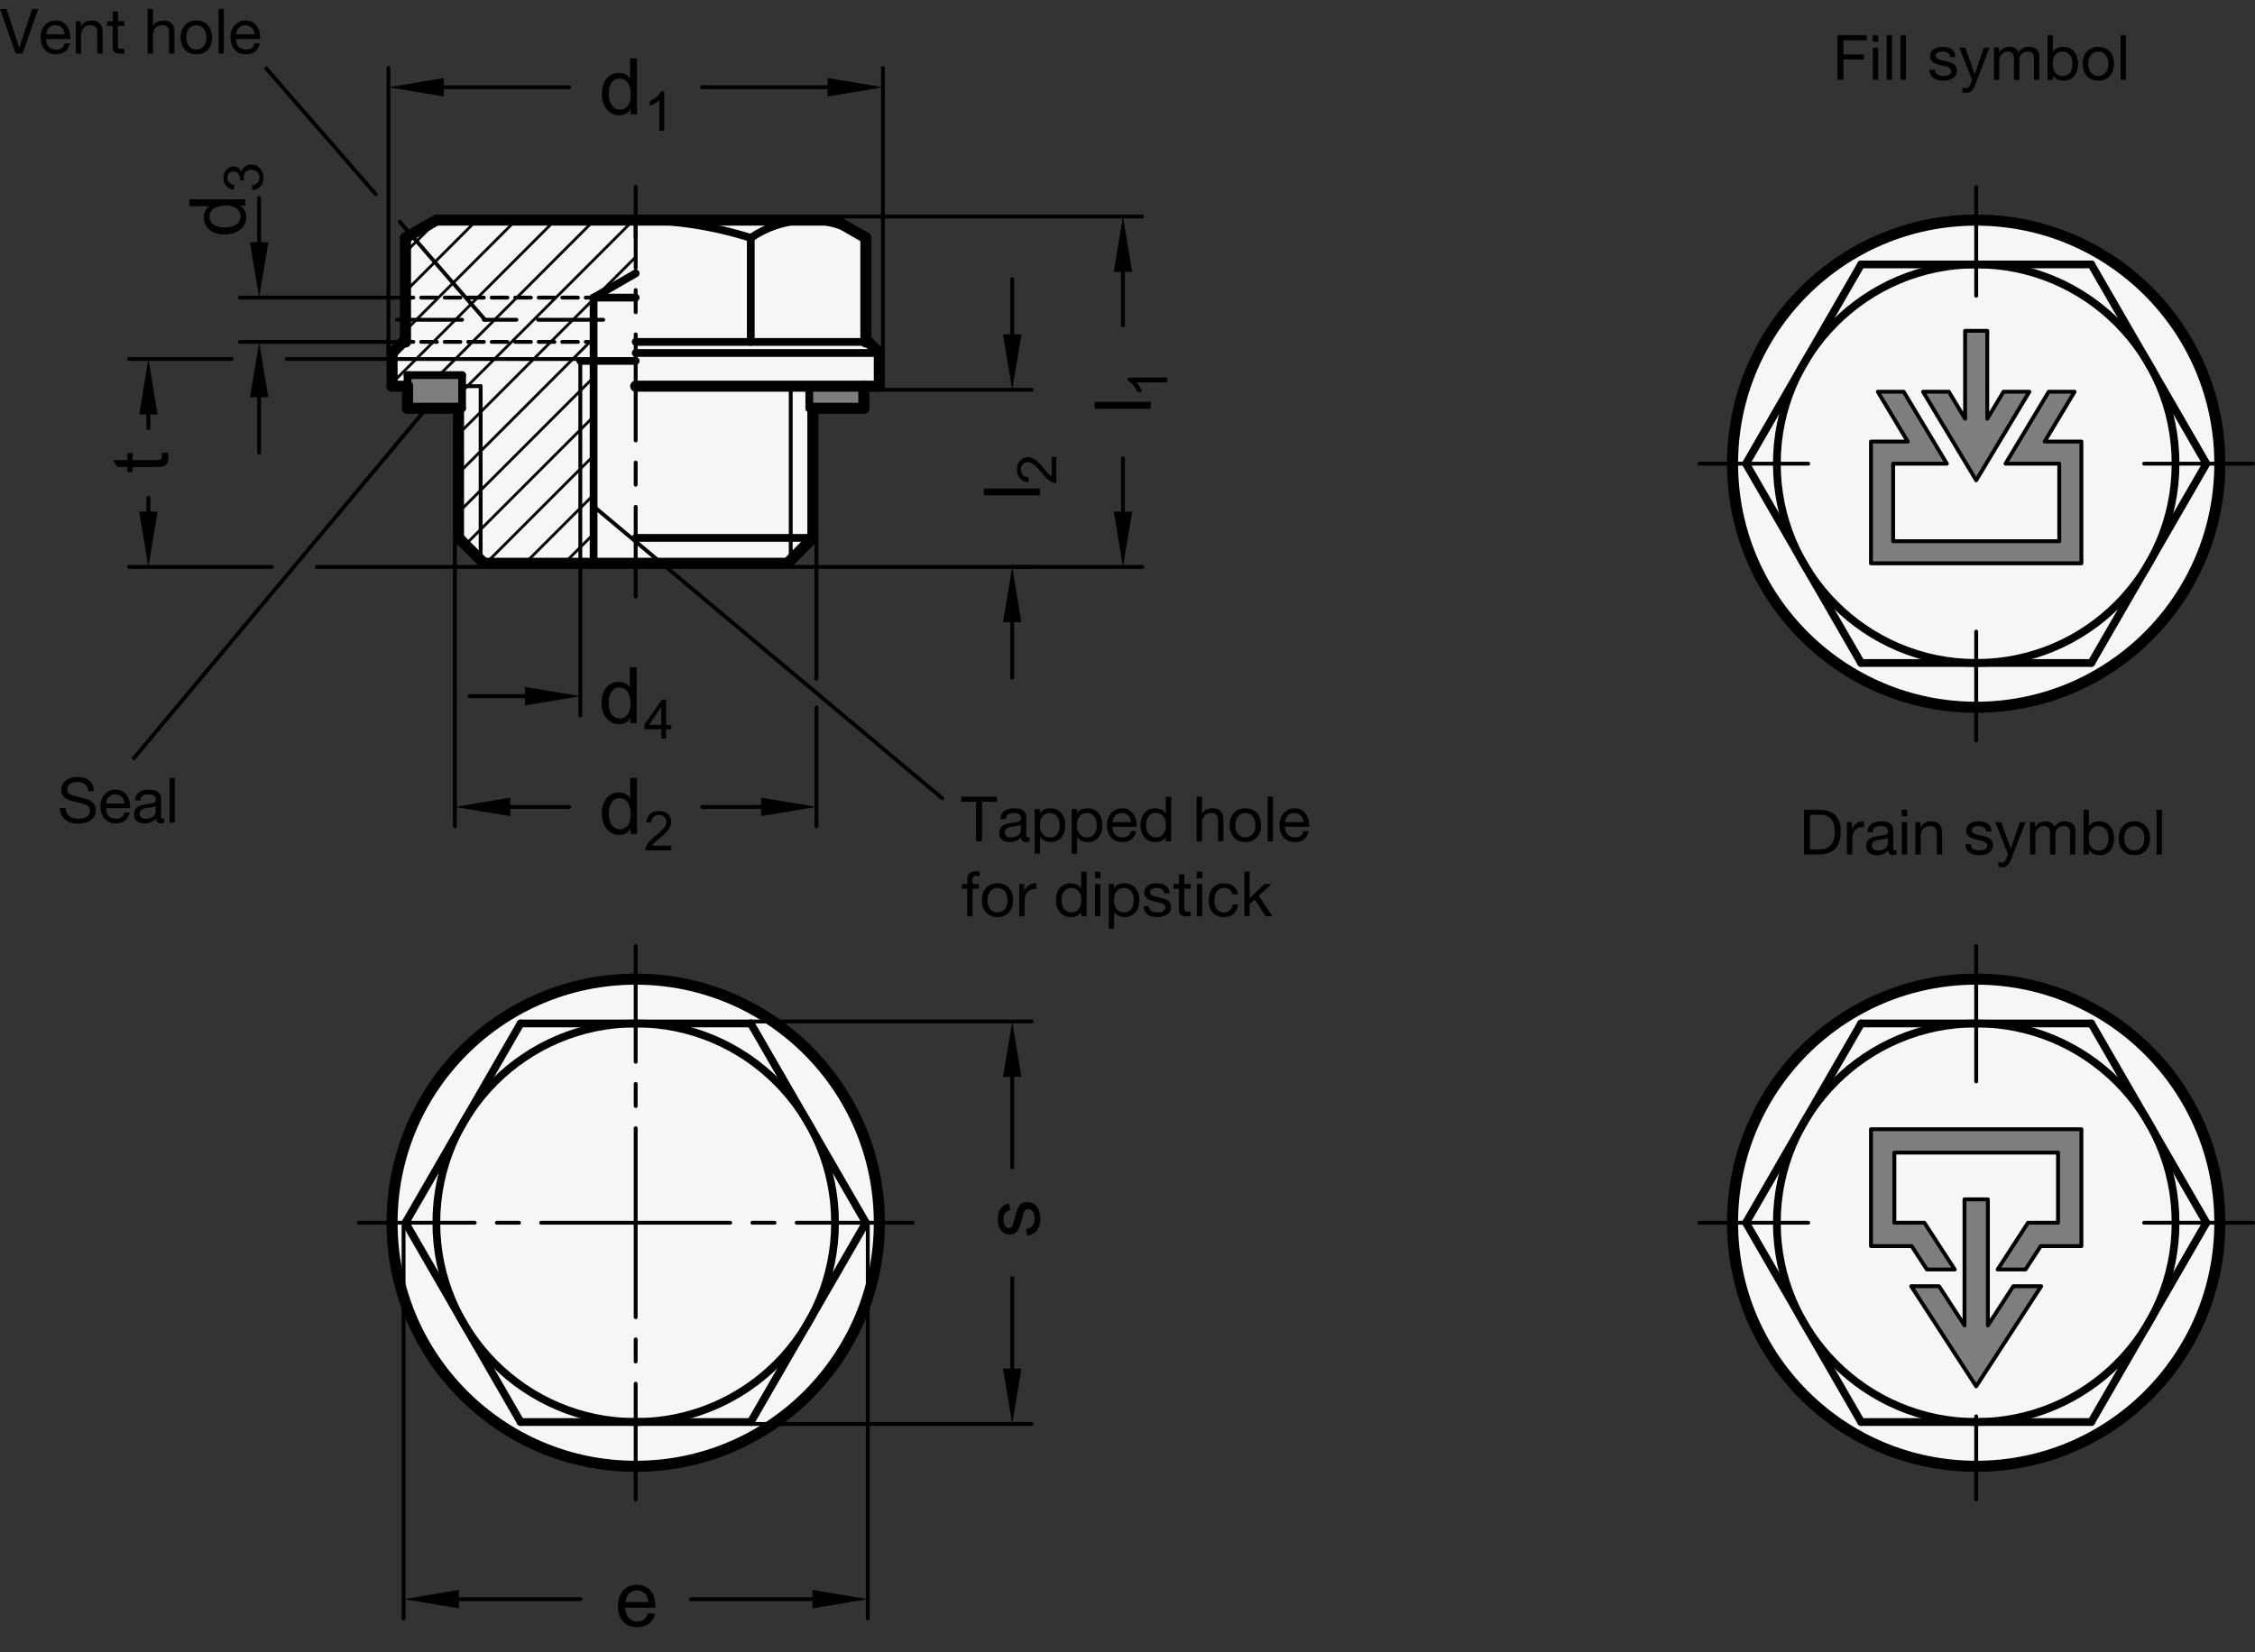 <?xml version="1.0" encoding="utf-8"?>
<!-- Generator: Adobe Illustrator 19.1.0, SVG Export Plug-In . SVG Version: 6.00 Build 0)  -->
<svg version="1.1" xmlns="http://www.w3.org/2000/svg" xmlns:xlink="http://www.w3.org/1999/xlink" x="0px" y="0px"
	 viewBox="0 0 288.593 211.482" enable-background="new 0 0 288.593 211.482" xml:space="preserve">
<rect x="0" y="0" width="288.593" height="211.482" fill="#333333" stroke="none"/>
<g id="MD_x5F_3_x5F_FUELLUNG_x5F_WS">
	<g id="POLYLINE_14_">
		<polygon fill="#FFFFFF" points="104.032,68.855 104.032,52.272 110.552,52.272 110.552,49.437 112.536,49.437 112.536,45.185 
			111.119,43.768 110.813,43.768 110.813,30.456 106.867,28.177 93.336,28.177 81.355,28.177 55.843,28.177 51.896,30.456 
			51.896,43.768 51.591,43.768 50.174,45.185 50.174,49.437 52.158,49.437 52.158,52.272 58.678,52.272 58.678,68.855 
			61.938,72.114 81.355,72.114 100.772,72.114 		"/>
	</g>
	<g id="POLYLINE_15_">
		<path fill="#FFFFFF" d="M221.739,58.64c-0.391,17.216,13.249,31.49,30.466,31.88c17.186,0.39,31.446-13.203,31.879-30.388
			c0.433-17.215-13.171-31.523-30.386-31.956c-17.215-0.433-31.523,13.171-31.956,30.386
			C221.74,58.588,221.739,58.614,221.739,58.64z"/>
	</g>
	<g id="POLYLINE_16_">
		<path fill="#FFFFFF" d="M221.739,155.82c-0.391,17.216,13.249,31.49,30.466,31.88c17.186,0.39,31.446-13.203,31.879-30.388
			c0.433-17.215-13.171-31.523-30.386-31.956s-31.523,13.171-31.956,30.386C221.74,155.768,221.739,155.794,221.739,155.82z"/>
	</g>
	<g id="POLYLINE_17_">
		<path fill="#FFFFFF" d="M50.182,155.824c-0.388,17.216,13.254,31.488,30.471,31.876s31.488-13.254,31.876-30.471
			c0.005-0.22,0.008-0.441,0.008-0.662c0.023-17.221-13.919-31.199-31.14-31.222C64.433,125.323,50.564,138.866,50.182,155.824z"/>
	</g>
</g>
<g id="MD_x5F_3_x5F_FUELLUNG_x5F_GR">
	<g id="POLYLINE_1_">
		<path fill="#F6F6F6" d="M50.182,155.824c-0.388,17.216,13.254,31.488,30.471,31.876s31.488-13.254,31.876-30.471
			c0.005-0.22,0.008-0.441,0.008-0.662c0.023-17.221-13.919-31.199-31.14-31.222C64.433,125.323,50.564,138.866,50.182,155.824z"/>
	</g>
	<g id="POLYLINE_2_">
		<path fill="#F6F6F6" d="M221.739,155.82c-0.391,17.216,13.249,31.49,30.466,31.88c17.186,0.39,31.446-13.203,31.879-30.388
			c0.433-17.215-13.171-31.523-30.386-31.956s-31.523,13.171-31.956,30.386C221.74,155.768,221.739,155.794,221.739,155.82z"/>
	</g>
	<g id="POLYLINE_3_">
		<path fill="#F6F6F6" d="M221.739,58.64c-0.391,17.216,13.249,31.49,30.466,31.88c17.186,0.39,31.446-13.203,31.879-30.388
			c0.433-17.215-13.171-31.523-30.386-31.956c-17.215-0.433-31.523,13.171-31.956,30.386
			C221.74,58.588,221.739,58.614,221.739,58.64z"/>
	</g>
	<g id="POLYLINE_4_">
		<polygon fill="#F6F6F6" points="104.032,68.855 104.032,52.272 110.552,52.272 110.552,49.437 112.536,49.437 112.536,45.185 
			111.119,43.768 110.813,43.768 110.813,30.456 106.867,28.177 93.336,28.177 81.355,28.177 55.843,28.177 51.896,30.456 
			51.896,43.768 51.591,43.768 50.174,45.185 50.174,49.437 52.158,49.437 52.158,52.272 58.678,52.272 58.678,68.855 
			61.938,72.114 81.355,72.114 100.772,72.114 		"/>
	</g>
</g>
<g id="MD_x5F_6_x5F_COLOR_x5F_K064">
	<g id="POLYLINE">
		<rect x="52.158" y="48.02" fill="#7E7E7D" width="6.98" height="4.252"/>
	</g>
	<g id="POLYLINE_5_">
		<rect x="103.571" y="49.437" fill="#7E7E7D" width="6.98" height="2.835"/>
	</g>
	<g id="POLYLINE_8_">
		<polygon fill="#7E7E7D" points="266.376,72.114 239.447,72.114 239.447,56.524 244.15,56.524 240.324,50.146 243.629,50.146 
			249.157,59.359 242.282,59.359 242.282,69.28 263.542,69.28 263.542,59.359 256.667,59.359 262.194,50.146 265.5,50.146 
			261.673,56.524 266.376,56.524 		"/>
	</g>
	<g id="POLYLINE_9_">
		<polygon fill="#7E7E7D" points="256.409,50.146 254.329,53.613 254.329,42.351 251.494,42.351 251.494,53.613 249.414,50.146 
			246.109,50.146 252.912,61.485 259.715,50.146 		"/>
	</g>
	<g id="POLYLINE_10_">
		<polygon fill="#7E7E7D" points="246.598,162.511 244.655,159.519 239.447,159.519 239.447,144.558 266.376,144.558 
			266.376,159.519 261.168,159.519 259.226,162.511 255.659,162.511 259.544,156.527 263.384,156.527 263.384,147.551 
			242.439,147.551 242.439,156.527 246.28,156.527 250.165,162.511 		"/>
	</g>
	<g id="POLYLINE_11_">
		<polygon fill="#7E7E7D" points="254.408,153.535 254.408,169.672 257.664,164.657 261.231,164.657 252.912,177.472 
			244.593,164.657 248.16,164.657 251.416,169.672 251.416,153.535 		"/>
	</g>
</g>
<g id="MD_x5F_2_x5F_BEMASSUNG">
	<g id="LINE">
		
			<line stroke="#000000" stroke-width="0.496" stroke-linecap="round" stroke-linejoin="round" stroke-miterlimit="10" x1="17.139" y1="97.054" x2="54.569" y2="52.272"/>
	</g>
	<g id="LINE_32_">
		
			<line stroke="#000000" stroke-width="0.496" stroke-linecap="round" stroke-linejoin="round" stroke-miterlimit="10" x1="51.648" y1="156.527" x2="51.648" y2="207.196"/>
	</g>
	<g id="LINE_33_">
		
			<line stroke="#000000" stroke-width="0.496" stroke-linecap="round" stroke-linejoin="round" stroke-miterlimit="10" x1="111.061" y1="156.527" x2="111.061" y2="207.196"/>
	</g>
	<g id="LINE_34_">
		
			<line stroke="#000000" stroke-width="0.496" stroke-linecap="round" stroke-linejoin="round" stroke-miterlimit="10" x1="58.735" y1="204.716" x2="74.268" y2="204.716"/>
	</g>
	<g id="LINE_35_">
		
			<line stroke="#000000" stroke-width="0.496" stroke-linecap="round" stroke-linejoin="round" stroke-miterlimit="10" x1="103.975" y1="204.716" x2="88.442" y2="204.716"/>
	</g>
	<g id="SOLID">
		<polygon points="58.735,203.535 51.648,204.716 58.735,205.897 		"/>
	</g>
	<g id="SOLID_1_">
		<polygon points="103.975,203.535 111.061,204.716 103.975,205.897 		"/>
	</g>
	<g id="POINT_2_">
		
			<line stroke="#000000" stroke-width="0.496" stroke-linecap="round" stroke-linejoin="round" stroke-miterlimit="10" x1="111.061" y1="204.716" x2="111.061" y2="204.716"/>
	</g>
	<g id="TEXT">
		<g>
			<path d="M83.874,205.813h-3.886c0.036,0.573,0.199,1.012,0.491,1.314s0.655,0.454,1.092,0.454c0.336,0,0.618-0.088,0.846-0.266
				c0.229-0.178,0.402-0.446,0.523-0.805l0.904,0.113c-0.146,0.54-0.416,0.956-0.807,1.246s-0.88,0.435-1.467,0.435
				c-0.778,0-1.387-0.238-1.825-0.716s-0.657-1.13-0.657-1.957c0-0.818,0.213-1.481,0.638-1.989
				c0.426-0.509,1.024-0.763,1.796-0.763c0.378,0,0.742,0.083,1.093,0.249s0.647,0.449,0.892,0.848
				C83.752,204.377,83.874,204.989,83.874,205.813z M82.97,205.09c-0.036-0.527-0.2-0.908-0.491-1.142
				c-0.292-0.232-0.61-0.349-0.956-0.349c-0.413,0-0.754,0.138-1.021,0.415c-0.267,0.277-0.422,0.636-0.464,1.075H82.97z"/>
		</g>
	</g>
	<g id="LINE_36_">
		
			<line stroke="#000000" stroke-width="0.496" stroke-linecap="round" stroke-linejoin="round" stroke-miterlimit="10" x1="96.084" y1="130.767" x2="132.024" y2="130.767"/>
	</g>
	<g id="LINE_37_">
		
			<line stroke="#000000" stroke-width="0.496" stroke-linecap="round" stroke-linejoin="round" stroke-miterlimit="10" x1="96.084" y1="182.287" x2="132.024" y2="182.287"/>
	</g>
	<g id="LINE_38_">
		
			<line stroke="#000000" stroke-width="0.496" stroke-linecap="round" stroke-linejoin="round" stroke-miterlimit="10" x1="129.544" y1="137.854" x2="129.544" y2="149.44"/>
	</g>
	<g id="LINE_39_">
		
			<line stroke="#000000" stroke-width="0.496" stroke-linecap="round" stroke-linejoin="round" stroke-miterlimit="10" x1="129.544" y1="175.2" x2="129.544" y2="163.614"/>
	</g>
	<g id="SOLID_2_">
		<polygon points="128.363,137.854 129.544,130.767 130.725,137.854 		"/>
	</g>
	<g id="SOLID_3_">
		<polygon points="128.363,175.2 129.544,182.287 130.725,175.2 		"/>
	</g>
	<g id="POINT_5_">
		
			<line stroke="#000000" stroke-width="0.496" stroke-linecap="round" stroke-linejoin="round" stroke-miterlimit="10" x1="129.544" y1="182.287" x2="129.544" y2="182.287"/>
	</g>
	<g id="TEXT_1_">
		<g>
			<path d="M129.277,154.933c-0.283,0.039-0.496,0.153-0.638,0.344c-0.142,0.191-0.212,0.455-0.212,0.795
				c0,0.336,0.057,0.606,0.171,0.813s0.28,0.311,0.498,0.311c0.205,0,0.353-0.083,0.44-0.247s0.195-0.489,0.322-0.975
				c0.14-0.548,0.264-0.957,0.371-1.229s0.259-0.483,0.452-0.636c0.194-0.151,0.464-0.227,0.81-0.227
				c0.462,0,0.852,0.188,1.168,0.566c0.315,0.378,0.474,0.883,0.474,1.516c0,0.658-0.14,1.172-0.418,1.541
				c-0.278,0.371-0.696,0.598-1.253,0.682l-0.133-0.874c0.362-0.046,0.633-0.181,0.812-0.403c0.18-0.223,0.269-0.535,0.269-0.936
				c0-0.385-0.08-0.68-0.241-0.885s-0.357-0.309-0.589-0.309c-0.157,0-0.282,0.048-0.377,0.143
				c-0.094,0.094-0.165,0.213-0.212,0.354c-0.048,0.143-0.132,0.461-0.252,0.956c-0.176,0.736-0.39,1.223-0.641,1.458
				c-0.251,0.236-0.551,0.355-0.899,0.355c-0.433,0-0.79-0.173-1.07-0.519c-0.28-0.345-0.42-0.81-0.42-1.394
				c0-0.618,0.121-1.1,0.364-1.443c0.242-0.344,0.605-0.55,1.087-0.618L129.277,154.933z"/>
		</g>
	</g>
	<g id="LINE_40_">
		
			<line stroke="#000000" stroke-width="0.496" stroke-linecap="round" stroke-linejoin="round" stroke-miterlimit="10" x1="58.217" y1="68.855" x2="58.217" y2="105.776"/>
	</g>
	<g id="LINE_41_">
		
			<line stroke="#000000" stroke-width="0.496" stroke-linecap="round" stroke-linejoin="round" stroke-miterlimit="10" x1="104.493" y1="68.855" x2="104.493" y2="86.864"/>
	</g>
	<g id="LINE_42_">
		
			<line stroke="#000000" stroke-width="0.496" stroke-linecap="round" stroke-linejoin="round" stroke-miterlimit="10" x1="104.493" y1="90.561" x2="104.493" y2="105.776"/>
	</g>
	<g id="LINE_43_">
		
			<line stroke="#000000" stroke-width="0.496" stroke-linecap="round" stroke-linejoin="round" stroke-miterlimit="10" x1="65.304" y1="103.296" x2="72.851" y2="103.296"/>
	</g>
	<g id="LINE_44_">
		
			<line stroke="#000000" stroke-width="0.496" stroke-linecap="round" stroke-linejoin="round" stroke-miterlimit="10" x1="97.406" y1="103.296" x2="89.859" y2="103.296"/>
	</g>
	<g id="SOLID_4_">
		<polygon points="65.304,102.114 58.217,103.296 65.304,104.477 		"/>
	</g>
	<g id="SOLID_5_">
		<polygon points="97.406,102.114 104.493,103.296 97.406,104.477 		"/>
	</g>
	<g id="POINT_8_">
		
			<line stroke="#000000" stroke-width="0.496" stroke-linecap="round" stroke-linejoin="round" stroke-miterlimit="10" x1="104.493" y1="103.296" x2="104.493" y2="103.296"/>
	</g>
	<g id="LINE_45_">
		
			<line stroke="#000000" stroke-width="0.496" stroke-linecap="round" stroke-linejoin="round" stroke-miterlimit="10" x1="74.268" y1="72.114" x2="74.268" y2="91.603"/>
	</g>
	<g id="LINE_46_">
		
			<line stroke="#000000" stroke-width="0.496" stroke-linecap="round" stroke-linejoin="round" stroke-miterlimit="10" x1="67.182" y1="89.122" x2="60.095" y2="89.122"/>
	</g>
	<g id="SOLID_6_">
		<polygon points="67.182,87.941 74.268,89.122 67.182,90.303 		"/>
	</g>
	<g id="TEXT_2_">
		<g>
			<path d="M81.525,106.763h-0.821v-0.66h-0.02c-0.316,0.521-0.793,0.782-1.432,0.782c-0.635,0-1.166-0.252-1.591-0.755
				c-0.425-0.504-0.638-1.156-0.638-1.957c0-0.837,0.2-1.499,0.601-1.984s0.93-0.729,1.588-0.729c0.619,0,1.09,0.236,1.413,0.709
				h0.02v-2.571h0.879V106.763z M79.345,106.161c0.384,0,0.71-0.157,0.978-0.474s0.401-0.795,0.401-1.437
				c0-0.633-0.122-1.135-0.367-1.51c-0.244-0.374-0.595-0.562-1.051-0.562s-0.801,0.183-1.034,0.55
				c-0.233,0.366-0.35,0.847-0.35,1.444c0,0.43,0.063,0.794,0.188,1.092s0.3,0.522,0.525,0.672
				C78.861,106.087,79.098,106.161,79.345,106.161z"/>
		</g>
	</g>
	<g id="TEXT_3_">
		<g>
			<path d="M85.918,108.858h-3.322c0-0.283,0.099-0.569,0.296-0.858c0.197-0.29,0.566-0.652,1.107-1.088
				c0.331-0.265,0.626-0.543,0.886-0.833c0.26-0.291,0.39-0.584,0.39-0.878c0-0.253-0.09-0.462-0.269-0.628
				c-0.179-0.165-0.406-0.248-0.679-0.248c-0.276,0-0.508,0.085-0.695,0.255s-0.282,0.424-0.284,0.762l-0.633-0.072
				c0.039-0.47,0.206-0.829,0.501-1.077c0.295-0.249,0.67-0.373,1.124-0.373c0.493,0,0.876,0.136,1.151,0.408
				c0.275,0.272,0.413,0.602,0.413,0.987c0,0.321-0.116,0.647-0.347,0.977c-0.232,0.33-0.693,0.771-1.384,1.322
				c-0.362,0.29-0.603,0.54-0.722,0.749h2.467V108.858z"/>
		</g>
	</g>
	<g id="TEXT_4_">
		<g>
			<path d="M81.494,92.59h-0.821v-0.66h-0.02c-0.316,0.521-0.793,0.782-1.432,0.782c-0.635,0-1.166-0.252-1.591-0.755
				c-0.425-0.504-0.638-1.156-0.638-1.957c0-0.838,0.2-1.499,0.601-1.984s0.93-0.729,1.588-0.729c0.619,0,1.09,0.236,1.413,0.709
				h0.02v-2.571h0.879V92.59z M79.314,91.988c0.384,0,0.71-0.157,0.978-0.474s0.401-0.795,0.401-1.437
				c0-0.633-0.122-1.136-0.367-1.511c-0.244-0.374-0.595-0.562-1.051-0.562s-0.801,0.183-1.034,0.55
				c-0.233,0.366-0.35,0.848-0.35,1.444c0,0.43,0.063,0.794,0.188,1.092s0.3,0.522,0.525,0.672
				C78.831,91.914,79.067,91.988,79.314,91.988z"/>
		</g>
	</g>
	<g id="TEXT_5_">
		<g>
			<path d="M85.922,93.361h-0.677v1.197h-0.616v-1.197h-2.172v-0.568l2.282-3.25h0.506v3.25h0.677V93.361z M84.629,92.793v-2.265
				h-0.014l-1.557,2.265H84.629z"/>
		</g>
	</g>
	<g id="LINE_47_">
		
			<line stroke="#000000" stroke-width="0.496" stroke-linecap="round" stroke-linejoin="round" stroke-miterlimit="10" x1="74.268" y1="45.958" x2="36.709" y2="45.958"/>
	</g>
	<g id="LINE_48_">
		
			<line stroke="#000000" stroke-width="0.496" stroke-linecap="round" stroke-linejoin="round" stroke-miterlimit="10" x1="61.938" y1="72.575" x2="40.557" y2="72.575"/>
	</g>
	<g id="LINE_49_">
		
			<line stroke="#000000" stroke-width="0.496" stroke-linecap="round" stroke-linejoin="round" stroke-miterlimit="10" x1="34.794" y1="72.575" x2="16.512" y2="72.575"/>
	</g>
	<g id="LINE_50_">
		
			<line stroke="#000000" stroke-width="0.496" stroke-linecap="round" stroke-linejoin="round" stroke-miterlimit="10" x1="18.993" y1="65.488" x2="18.993" y2="63.717"/>
	</g>
	<g id="LINE_51_">
		
			<line stroke="#000000" stroke-width="0.496" stroke-linecap="round" stroke-linejoin="round" stroke-miterlimit="10" x1="18.993" y1="53.045" x2="18.993" y2="54.816"/>
	</g>
	<g id="SOLID_7_">
		<polygon points="17.812,65.488 18.993,72.575 20.174,65.488 		"/>
	</g>
	<g id="SOLID_8_">
		<polygon points="17.812,53.045 18.993,45.958 20.174,53.045 		"/>
	</g>
	<g id="POINT_11_">
		
			<line stroke="#000000" stroke-width="0.496" stroke-linecap="round" stroke-linejoin="round" stroke-miterlimit="10" x1="18.993" y1="72.575" x2="18.993" y2="72.575"/>
	</g>
	<g id="LINE_52_">
		
			<line stroke="#000000" stroke-width="0.496" stroke-linecap="round" stroke-linejoin="round" stroke-miterlimit="10" x1="51.896" y1="43.768" x2="30.686" y2="43.768"/>
	</g>
	<g id="LINE_53_">
		
			<line stroke="#000000" stroke-width="0.496" stroke-linecap="round" stroke-linejoin="round" stroke-miterlimit="10" x1="51.896" y1="38.099" x2="30.686" y2="38.099"/>
	</g>
	<g id="LINE_54_">
		
			<line stroke="#000000" stroke-width="0.496" stroke-linecap="round" stroke-linejoin="round" stroke-miterlimit="10" x1="33.166" y1="50.855" x2="33.166" y2="57.941"/>
	</g>
	<g id="LINE_55_">
		
			<line stroke="#000000" stroke-width="0.496" stroke-linecap="round" stroke-linejoin="round" stroke-miterlimit="10" x1="33.166" y1="31.012" x2="33.166" y2="25.343"/>
	</g>
	<g id="SOLID_9_">
		<polygon points="31.985,50.855 33.166,43.768 34.347,50.855 		"/>
	</g>
	<g id="SOLID_10_">
		<polygon points="31.985,31.012 33.166,38.099 34.347,31.012 		"/>
	</g>
	<g id="POINT_14_">
		
			<line stroke="#000000" stroke-width="0.496" stroke-linecap="round" stroke-linejoin="round" stroke-miterlimit="10" x1="33.166" y1="38.099" x2="33.166" y2="38.099"/>
	</g>
	<g id="LINE_56_">
		
			<line stroke="#000000" stroke-width="0.496" stroke-linecap="round" stroke-linejoin="round" stroke-miterlimit="10" x1="49.713" y1="45.185" x2="49.713" y2="8.689"/>
	</g>
	<g id="LINE_57_">
		
			<line stroke="#000000" stroke-width="0.496" stroke-linecap="round" stroke-linejoin="round" stroke-miterlimit="10" x1="112.997" y1="45.185" x2="112.997" y2="8.689"/>
	</g>
	<g id="LINE_58_">
		
			<line stroke="#000000" stroke-width="0.496" stroke-linecap="round" stroke-linejoin="round" stroke-miterlimit="10" x1="56.8" y1="11.17" x2="72.851" y2="11.17"/>
	</g>
	<g id="LINE_59_">
		
			<line stroke="#000000" stroke-width="0.496" stroke-linecap="round" stroke-linejoin="round" stroke-miterlimit="10" x1="105.91" y1="11.17" x2="89.859" y2="11.17"/>
	</g>
	<g id="SOLID_11_">
		<polygon points="56.8,9.988 49.713,11.17 56.8,12.351 		"/>
	</g>
	<g id="SOLID_12_">
		<polygon points="105.91,9.988 112.997,11.17 105.91,12.351 		"/>
	</g>
	<g id="POINT_17_">
		
			<line stroke="#000000" stroke-width="0.496" stroke-linecap="round" stroke-linejoin="round" stroke-miterlimit="10" x1="112.997" y1="11.17" x2="112.997" y2="11.17"/>
	</g>
	<g id="LINE_60_">
		
			<line stroke="#000000" stroke-width="0.496" stroke-linecap="round" stroke-linejoin="round" stroke-miterlimit="10" x1="112.536" y1="49.898" x2="132.024" y2="49.898"/>
	</g>
	<g id="LINE_61_">
		
			<line stroke="#000000" stroke-width="0.496" stroke-linecap="round" stroke-linejoin="round" stroke-miterlimit="10" x1="100.772" y1="72.575" x2="132.024" y2="72.575"/>
	</g>
	<g id="LINE_62_">
		
			<line stroke="#000000" stroke-width="0.496" stroke-linecap="round" stroke-linejoin="round" stroke-miterlimit="10" x1="129.544" y1="42.811" x2="129.544" y2="35.725"/>
	</g>
	<g id="LINE_63_">
		
			<line stroke="#000000" stroke-width="0.496" stroke-linecap="round" stroke-linejoin="round" stroke-miterlimit="10" x1="129.544" y1="79.662" x2="129.544" y2="86.748"/>
	</g>
	<g id="SOLID_13_">
		<polygon points="128.363,42.811 129.544,49.898 130.725,42.811 		"/>
	</g>
	<g id="SOLID_14_">
		<polygon points="128.363,79.662 129.544,72.575 130.725,79.662 		"/>
	</g>
	<g id="POINT_20_">
		
			<line stroke="#000000" stroke-width="0.496" stroke-linecap="round" stroke-linejoin="round" stroke-miterlimit="10" x1="129.544" y1="72.575" x2="129.544" y2="72.575"/>
	</g>
	<g id="LINE_64_">
		
			<line stroke="#000000" stroke-width="0.496" stroke-linecap="round" stroke-linejoin="round" stroke-miterlimit="10" x1="129.544" y1="72.575" x2="146.197" y2="72.575"/>
	</g>
	<g id="LINE_65_">
		
			<line stroke="#000000" stroke-width="0.496" stroke-linecap="round" stroke-linejoin="round" stroke-miterlimit="10" x1="106.867" y1="27.717" x2="146.197" y2="27.717"/>
	</g>
	<g id="LINE_66_">
		
			<line stroke="#000000" stroke-width="0.496" stroke-linecap="round" stroke-linejoin="round" stroke-miterlimit="10" x1="143.717" y1="65.488" x2="143.717" y2="58.663"/>
	</g>
	<g id="LINE_67_">
		
			<line stroke="#000000" stroke-width="0.496" stroke-linecap="round" stroke-linejoin="round" stroke-miterlimit="10" x1="143.717" y1="34.803" x2="143.717" y2="41.629"/>
	</g>
	<g id="SOLID_15_">
		<polygon points="142.536,65.488 143.717,72.575 144.898,65.488 		"/>
	</g>
	<g id="SOLID_16_">
		<polygon points="142.536,34.803 143.717,27.717 144.898,34.803 		"/>
	</g>
	<g id="POINT_21_">
		
			<line stroke="#000000" stroke-width="0.496" stroke-linecap="round" stroke-linejoin="round" stroke-miterlimit="10" x1="129.544" y1="72.575" x2="129.544" y2="72.575"/>
	</g>
	<g id="POINT_23_">
		
			<line stroke="#000000" stroke-width="0.496" stroke-linecap="round" stroke-linejoin="round" stroke-miterlimit="10" x1="143.717" y1="27.717" x2="143.717" y2="27.717"/>
	</g>
	<g id="TEXT_6_">
		<g>
			<path d="M21.468,57.9c0.052,0.261,0.078,0.48,0.078,0.66c0,0.385-0.067,0.665-0.203,0.841c-0.135,0.176-0.307,0.283-0.516,0.322
				c-0.208,0.039-0.498,0.059-0.869,0.059h-2.986v0.641h-0.68v-0.641h-1.29l-0.533-0.879h1.823v-0.88h0.68v0.88h3.035
				c0.261,0,0.445-0.027,0.555-0.081c0.108-0.054,0.163-0.19,0.163-0.408c0-0.127-0.013-0.257-0.039-0.391L21.468,57.9z"/>
		</g>
	</g>
	<g id="TEXT_7_">
		<g>
			<path d="M31.391,25.514v0.821h-0.66v0.02c0.521,0.316,0.782,0.793,0.782,1.432c0,0.635-0.252,1.166-0.755,1.591
				c-0.504,0.425-1.156,0.638-1.957,0.638c-0.838,0-1.499-0.2-1.984-0.601s-0.729-0.93-0.729-1.588c0-0.619,0.236-1.09,0.709-1.413
				v-0.02h-2.571v-0.879H31.391z M30.789,27.694c0-0.384-0.157-0.71-0.474-0.978s-0.795-0.401-1.437-0.401
				c-0.633,0-1.136,0.122-1.511,0.367c-0.374,0.244-0.562,0.595-0.562,1.051s0.183,0.801,0.55,1.034
				c0.366,0.233,0.848,0.35,1.444,0.35c0.43,0,0.794-0.063,1.092-0.188s0.522-0.3,0.672-0.525
				C30.715,28.178,30.789,27.941,30.789,27.694z"/>
		</g>
	</g>
	<g id="TEXT_8_">
		<g>
			<path d="M30.922,22.003c0.06-0.31,0.209-0.544,0.45-0.703c0.24-0.159,0.502-0.238,0.785-0.238c0.456,0,0.83,0.166,1.123,0.498
				c0.294,0.332,0.44,0.729,0.44,1.192c0,0.443-0.129,0.808-0.387,1.095c-0.258,0.288-0.599,0.455-1.023,0.503l-0.085-0.616
				c0.33-0.062,0.578-0.174,0.742-0.337s0.246-0.378,0.246-0.645c0-0.287-0.101-0.531-0.303-0.73
				c-0.202-0.199-0.448-0.299-0.74-0.299c-0.281,0-0.514,0.091-0.698,0.272c-0.185,0.182-0.277,0.418-0.277,0.71
				c0,0.119,0.021,0.264,0.065,0.435l-0.541-0.072c0-0.164-0.008-0.294-0.023-0.39c-0.017-0.096-0.055-0.203-0.116-0.321
				s-0.15-0.217-0.266-0.294s-0.258-0.116-0.43-0.116c-0.248,0-0.441,0.083-0.578,0.248s-0.205,0.356-0.205,0.573
				c0,0.249,0.079,0.451,0.236,0.607s0.382,0.255,0.674,0.296l-0.113,0.616c-0.436-0.08-0.762-0.256-0.979-0.528
				c-0.216-0.272-0.324-0.598-0.324-0.977c0-0.417,0.126-0.766,0.378-1.045s0.561-0.419,0.925-0.419c0.468,0,0.805,0.229,1.01,0.688
				H30.922z"/>
		</g>
	</g>
	<g id="TEXT_9_">
		<g>
			<path d="M81.525,14.637h-0.821v-0.66h-0.02c-0.316,0.521-0.793,0.782-1.432,0.782c-0.635,0-1.166-0.252-1.591-0.755
				c-0.425-0.504-0.638-1.156-0.638-1.957c0-0.838,0.2-1.499,0.601-1.984s0.93-0.729,1.588-0.729c0.619,0,1.09,0.236,1.413,0.709
				h0.02V7.472h0.879V14.637z M79.345,14.036c0.384,0,0.71-0.157,0.978-0.474s0.401-0.795,0.401-1.437
				c0-0.633-0.122-1.136-0.367-1.511c-0.244-0.374-0.595-0.562-1.051-0.562s-0.801,0.183-1.034,0.55
				c-0.233,0.366-0.35,0.848-0.35,1.444c0,0.43,0.063,0.794,0.188,1.092s0.3,0.522,0.525,0.672
				C78.861,13.961,79.098,14.036,79.345,14.036z"/>
		</g>
	</g>
	<g id="TEXT_10_">
		<g>
			<path d="M85.008,16.736h-0.616v-3.924c-0.308,0.292-0.72,0.539-1.235,0.742v-0.596c0.709-0.34,1.193-0.76,1.451-1.262h0.4V16.736
				z"/>
		</g>
	</g>
	<g id="TEXT_11_">
		<g>
			<path d="M133.087,62.535v0.88h-7.165v-0.88H133.087z"/>
		</g>
	</g>
	<g id="TEXT_12_">
		<g>
			<path d="M135.183,58.518v3.322c-0.283,0-0.569-0.099-0.858-0.296c-0.29-0.197-0.652-0.566-1.088-1.107
				c-0.265-0.331-0.543-0.626-0.833-0.886c-0.291-0.26-0.584-0.39-0.878-0.39c-0.253,0-0.462,0.09-0.628,0.269
				c-0.165,0.179-0.248,0.406-0.248,0.679c0,0.276,0.085,0.508,0.255,0.695s0.424,0.282,0.762,0.284l-0.072,0.633
				c-0.47-0.039-0.829-0.206-1.077-0.501c-0.249-0.295-0.373-0.67-0.373-1.124c0-0.493,0.136-0.876,0.408-1.151
				c0.272-0.275,0.602-0.413,0.987-0.413c0.321,0,0.647,0.116,0.977,0.347c0.33,0.232,0.771,0.693,1.322,1.384
				c0.29,0.362,0.54,0.603,0.749,0.722v-2.467H135.183z"/>
		</g>
	</g>
	<g id="TEXT_13_">
		<g>
			<path d="M147.261,51.444v0.88h-7.165v-0.88H147.261z"/>
		</g>
	</g>
	<g id="TEXT_14_">
		<g>
			<path d="M149.359,48.337v0.616h-3.924c0.292,0.308,0.539,0.72,0.742,1.235h-0.596c-0.34-0.709-0.76-1.193-1.262-1.451v-0.4
				H149.359z"/>
		</g>
	</g>
	<g id="LINE_68_">
		
			<line stroke="#000000" stroke-width="0.496" stroke-linecap="round" stroke-linejoin="round" stroke-miterlimit="10" x1="29.623" y1="45.958" x2="16.512" y2="45.958"/>
	</g>
	<g id="LINE_69_">
		
			<line stroke="#000000" stroke-width="0.496" stroke-linecap="round" stroke-linejoin="round" stroke-miterlimit="10" x1="62.073" y1="40.933" x2="51.16" y2="28.393"/>
	</g>
	<g id="LINE_70_">
		
			<line stroke="#000000" stroke-width="0.496" stroke-linecap="round" stroke-linejoin="round" stroke-miterlimit="10" x1="48.074" y1="24.848" x2="34.075" y2="8.762"/>
	</g>
	<g id="LINE_71_">
		
			<line stroke="#000000" stroke-width="0.496" stroke-linecap="round" stroke-linejoin="round" stroke-miterlimit="10" x1="76.056" y1="64.89" x2="120.569" y2="102.18"/>
	</g>
</g>
<g id="MD_x5F_1_x5F_035">
	<g id="LINE_1_">
		
			<line fill="none" stroke="#000000" stroke-width="0.496" stroke-linecap="round" stroke-linejoin="round" stroke-miterlimit="10" x1="74.268" y1="46.206" x2="74.268" y2="72.114"/>
	</g>
	<g id="LINE_2_">
		
			<line fill="none" stroke="#000000" stroke-width="0.496" stroke-linecap="round" stroke-linejoin="round" stroke-miterlimit="10" x1="61.512" y1="49.437" x2="61.512" y2="71.689"/>
	</g>
	<g id="LINE_6_">
		
			<line fill="none" stroke="#000000" stroke-width="0.496" stroke-linecap="round" stroke-linejoin="round" stroke-miterlimit="10" x1="101.197" y1="49.437" x2="101.197" y2="71.689"/>
	</g>
	<g id="LINE_94_">
		
			<line fill="none" stroke="#000000" stroke-width="0.496" stroke-linecap="round" stroke-linejoin="round" stroke-miterlimit="10" x1="59.134" y1="49.437" x2="61.512" y2="49.437"/>
	</g>
	<g id="POLYLINE_6_">
		
			<polygon fill="none" stroke="#000000" stroke-width="0.496" stroke-linecap="round" stroke-linejoin="round" stroke-miterlimit="10" points="
			266.376,72.114 239.447,72.114 239.447,56.524 244.15,56.524 240.324,50.146 243.629,50.146 249.157,59.359 242.282,59.359 
			242.282,69.28 263.542,69.28 263.542,59.359 256.667,59.359 262.194,50.146 265.5,50.146 261.673,56.524 266.376,56.524 		"/>
	</g>
	<g id="POLYLINE_7_">
		
			<polygon fill="none" stroke="#000000" stroke-width="0.496" stroke-linecap="round" stroke-linejoin="round" stroke-miterlimit="10" points="
			256.409,50.146 254.329,53.613 254.329,42.351 251.494,42.351 251.494,53.613 249.414,50.146 246.109,50.146 252.912,61.485 
			259.715,50.146 		"/>
	</g>
	<g id="POLYLINE_12_">
		
			<polygon fill="none" stroke="#000000" stroke-width="0.496" stroke-linecap="round" stroke-linejoin="round" stroke-miterlimit="10" points="
			246.598,162.511 244.655,159.519 239.447,159.519 239.447,144.558 266.376,144.558 266.376,159.519 261.168,159.519 
			259.226,162.511 255.659,162.511 259.544,156.527 263.384,156.527 263.384,147.551 242.439,147.551 242.439,156.527 
			246.28,156.527 250.165,162.511 		"/>
	</g>
	<g id="POLYLINE_13_">
		
			<polygon fill="none" stroke="#000000" stroke-width="0.496" stroke-linecap="round" stroke-linejoin="round" stroke-miterlimit="10" points="
			254.408,153.535 254.408,169.672 257.664,164.657 261.231,164.657 252.912,177.472 244.593,164.657 248.16,164.657 
			251.416,169.672 251.416,153.535 		"/>
	</g>
</g>
<g id="MD_x5F_1_x5F_070">
	<g id="CIRCLE">
		
			<path fill="none" stroke="#000000" stroke-width="0.992" stroke-linecap="round" stroke-linejoin="round" stroke-miterlimit="10" d="
			M55.843,156.527c0-14.09,11.422-25.512,25.512-25.512s25.512,11.422,25.512,25.512s-11.422,25.512-25.512,25.512
			S55.843,170.617,55.843,156.527L55.843,156.527z"/>
	</g>
	<g id="LINE_3_">
		
			<line fill="none" stroke="#000000" stroke-width="0.992" stroke-linecap="round" stroke-linejoin="round" stroke-miterlimit="10" x1="75.969" y1="72.114" x2="75.969" y2="38.099"/>
	</g>
	<g id="LINE_4_">
		
			<line fill="none" stroke="#000000" stroke-width="0.992" stroke-linecap="round" stroke-linejoin="round" stroke-miterlimit="10" x1="75.969" y1="38.099" x2="81.355" y2="34.989"/>
	</g>
	<g id="LINE_5_">
		
			<line fill="none" stroke="#000000" stroke-width="0.992" stroke-linecap="round" stroke-linejoin="round" stroke-miterlimit="10" x1="81.355" y1="46.206" x2="74.268" y2="46.206"/>
	</g>
	<g id="LINE_7_">
		
			<line fill="none" stroke="#000000" stroke-width="0.992" stroke-linecap="round" stroke-linejoin="round" stroke-miterlimit="10" x1="104.032" y1="68.855" x2="81.355" y2="68.855"/>
	</g>
	<g id="ARC">
		
			<path fill="none" stroke="#000000" stroke-width="0.992" stroke-linecap="round" stroke-linejoin="round" stroke-miterlimit="10" d="
			M96.084,30.456c-4.764-1.51-9.732-2.279-14.729-2.279"/>
	</g>
	<g id="ARC_1_">
		
			<path fill="none" stroke="#000000" stroke-width="0.992" stroke-linecap="round" stroke-linejoin="round" stroke-miterlimit="10" d="
			M109.389,29.634c-4.247-2.204-9.362-1.888-13.305,0.822"/>
	</g>
	<g id="LINE_8_">
		
			<line fill="none" stroke="#000000" stroke-width="0.992" stroke-linecap="round" stroke-linejoin="round" stroke-miterlimit="10" x1="96.084" y1="30.456" x2="96.084" y2="43.768"/>
	</g>
	<g id="LINE_9_">
		
			<line fill="none" stroke="#000000" stroke-width="0.992" stroke-linecap="round" stroke-linejoin="round" stroke-miterlimit="10" x1="110.813" y1="43.768" x2="81.355" y2="43.768"/>
	</g>
	<g id="LINE_10_">
		
			<line fill="none" stroke="#000000" stroke-width="0.992" stroke-linecap="round" stroke-linejoin="round" stroke-miterlimit="10" x1="112.536" y1="45.185" x2="81.355" y2="45.185"/>
	</g>
	<g id="LINE_14_">
		
			<line fill="none" stroke="#000000" stroke-width="0.992" stroke-linecap="round" stroke-linejoin="round" stroke-miterlimit="10" x1="96.084" y1="182.039" x2="110.813" y2="156.527"/>
	</g>
	<g id="LINE_15_">
		
			<line fill="none" stroke="#000000" stroke-width="0.992" stroke-linecap="round" stroke-linejoin="round" stroke-miterlimit="10" x1="110.813" y1="156.527" x2="96.084" y2="131.015"/>
	</g>
	<g id="LINE_16_">
		
			<line fill="none" stroke="#000000" stroke-width="0.992" stroke-linecap="round" stroke-linejoin="round" stroke-miterlimit="10" x1="96.084" y1="131.015" x2="66.626" y2="131.015"/>
	</g>
	<g id="LINE_17_">
		
			<line fill="none" stroke="#000000" stroke-width="0.992" stroke-linecap="round" stroke-linejoin="round" stroke-miterlimit="10" x1="66.626" y1="131.015" x2="51.896" y2="156.527"/>
	</g>
	<g id="LINE_18_">
		
			<line fill="none" stroke="#000000" stroke-width="0.992" stroke-linecap="round" stroke-linejoin="round" stroke-miterlimit="10" x1="51.896" y1="156.527" x2="66.626" y2="182.039"/>
	</g>
	<g id="LINE_19_">
		
			<line fill="none" stroke="#000000" stroke-width="0.992" stroke-linecap="round" stroke-linejoin="round" stroke-miterlimit="10" x1="66.626" y1="182.039" x2="96.084" y2="182.039"/>
	</g>
	<g id="LINE_20_">
		
			<line fill="none" stroke="#000000" stroke-width="0.992" stroke-linecap="round" stroke-linejoin="round" stroke-miterlimit="10" x1="238.183" y1="182.039" x2="267.641" y2="182.039"/>
	</g>
	<g id="LINE_21_">
		
			<line fill="none" stroke="#000000" stroke-width="0.992" stroke-linecap="round" stroke-linejoin="round" stroke-miterlimit="10" x1="267.641" y1="131.015" x2="238.183" y2="131.015"/>
	</g>
	<g id="CIRCLE_1_">
		
			<path fill="none" stroke="#000000" stroke-width="0.992" stroke-linecap="round" stroke-linejoin="round" stroke-miterlimit="10" d="
			M227.4,156.527c0-14.09,11.422-25.512,25.512-25.512c14.09,0,25.512,11.422,25.512,25.512s-11.422,25.512-25.512,25.512
			C238.822,182.039,227.4,170.617,227.4,156.527L227.4,156.527z"/>
	</g>
	<g id="LINE_22_">
		
			<line fill="none" stroke="#000000" stroke-width="0.992" stroke-linecap="round" stroke-linejoin="round" stroke-miterlimit="10" x1="238.183" y1="131.015" x2="223.453" y2="156.527"/>
	</g>
	<g id="LINE_23_">
		
			<line fill="none" stroke="#000000" stroke-width="0.992" stroke-linecap="round" stroke-linejoin="round" stroke-miterlimit="10" x1="223.453" y1="156.527" x2="238.183" y2="182.039"/>
	</g>
	<g id="LINE_24_">
		
			<line fill="none" stroke="#000000" stroke-width="0.992" stroke-linecap="round" stroke-linejoin="round" stroke-miterlimit="10" x1="282.37" y1="156.527" x2="267.641" y2="131.015"/>
	</g>
	<g id="LINE_25_">
		
			<line fill="none" stroke="#000000" stroke-width="0.992" stroke-linecap="round" stroke-linejoin="round" stroke-miterlimit="10" x1="267.641" y1="182.039" x2="282.37" y2="156.527"/>
	</g>
	<g id="CIRCLE_2_">
		
			<path fill="none" stroke="#000000" stroke-width="0.992" stroke-linecap="round" stroke-linejoin="round" stroke-miterlimit="10" d="
			M227.4,59.359c0-14.09,11.422-25.512,25.512-25.512c14.09,0,25.512,11.422,25.512,25.512S267.002,84.87,252.912,84.87
			C238.822,84.87,227.4,73.448,227.4,59.359L227.4,59.359z"/>
	</g>
	<g id="LINE_26_">
		
			<line fill="none" stroke="#000000" stroke-width="0.992" stroke-linecap="round" stroke-linejoin="round" stroke-miterlimit="10" x1="267.641" y1="33.847" x2="238.183" y2="33.847"/>
	</g>
	<g id="LINE_27_">
		
			<line fill="none" stroke="#000000" stroke-width="0.992" stroke-linecap="round" stroke-linejoin="round" stroke-miterlimit="10" x1="238.183" y1="84.87" x2="267.641" y2="84.87"/>
	</g>
	<g id="LINE_28_">
		
			<line fill="none" stroke="#000000" stroke-width="0.992" stroke-linecap="round" stroke-linejoin="round" stroke-miterlimit="10" x1="238.183" y1="33.847" x2="223.453" y2="59.359"/>
	</g>
	<g id="LINE_29_">
		
			<line fill="none" stroke="#000000" stroke-width="0.992" stroke-linecap="round" stroke-linejoin="round" stroke-miterlimit="10" x1="223.453" y1="59.359" x2="238.183" y2="84.87"/>
	</g>
	<g id="LINE_30_">
		
			<line fill="none" stroke="#000000" stroke-width="0.992" stroke-linecap="round" stroke-linejoin="round" stroke-miterlimit="10" x1="282.37" y1="59.359" x2="267.641" y2="33.847"/>
	</g>
	<g id="LINE_31_">
		
			<line fill="none" stroke="#000000" stroke-width="0.992" stroke-linecap="round" stroke-linejoin="round" stroke-miterlimit="10" x1="267.641" y1="84.87" x2="282.37" y2="59.359"/>
	</g>
	<g id="LINE_92_">
		
			<line fill="none" stroke="#000000" stroke-width="0.992" stroke-linecap="round" stroke-linejoin="round" stroke-miterlimit="10" x1="75.969" y1="38.099" x2="81.355" y2="38.099"/>
	</g>
	<g id="LINE_123_">
		
			<line fill="none" stroke="#000000" stroke-width="0.992" stroke-linecap="round" stroke-linejoin="round" stroke-miterlimit="10" x1="103.571" y1="52.272" x2="104.032" y2="52.272"/>
	</g>
	<g id="LINE_124_">
		
			<line fill="none" stroke="#000000" stroke-width="0.992" stroke-linecap="round" stroke-linejoin="round" stroke-miterlimit="10" x1="52.158" y1="49.437" x2="52.158" y2="48.02"/>
	</g>
	<g id="LINE_125_">
		
			<line fill="none" stroke="#000000" stroke-width="0.992" stroke-linecap="round" stroke-linejoin="round" stroke-miterlimit="10" x1="52.158" y1="48.02" x2="59.138" y2="48.02"/>
	</g>
	<g id="LINE_126_">
		
			<line fill="none" stroke="#000000" stroke-width="0.992" stroke-linecap="round" stroke-linejoin="round" stroke-miterlimit="10" x1="59.138" y1="48.02" x2="59.138" y2="52.272"/>
	</g>
	<g id="LINE_127_">
		
			<line fill="none" stroke="#000000" stroke-width="0.992" stroke-linecap="round" stroke-linejoin="round" stroke-miterlimit="10" x1="59.138" y1="52.272" x2="58.678" y2="52.272"/>
	</g>
	<g id="LINE_130_">
		
			<line fill="none" stroke="#000000" stroke-width="0.992" stroke-linecap="round" stroke-linejoin="round" stroke-miterlimit="10" x1="103.571" y1="52.272" x2="103.571" y2="49.437"/>
	</g>
</g>
<g id="MD_x5F_1_x5F_VERDECKT">
	<g id="LINE_11_">
		<path d="M75.969,38.347h-1.003c-0.137,0-0.248-0.111-0.248-0.248s0.111-0.248,0.248-0.248h1.003c0.137,0,0.248,0.111,0.248,0.248
			S76.106,38.347,75.969,38.347z M73.963,38.347h-2.006c-0.137,0-0.248-0.111-0.248-0.248s0.111-0.248,0.248-0.248h2.006
			c0.137,0,0.248,0.111,0.248,0.248S74.101,38.347,73.963,38.347z M70.954,38.347h-2.006c-0.137,0-0.248-0.111-0.248-0.248
			s0.111-0.248,0.248-0.248h2.006c0.137,0,0.248,0.111,0.248,0.248S71.091,38.347,70.954,38.347z M67.945,38.347h-2.006
			c-0.137,0-0.248-0.111-0.248-0.248s0.111-0.248,0.248-0.248h2.006c0.137,0,0.248,0.111,0.248,0.248S68.083,38.347,67.945,38.347z
			 M64.936,38.347H62.93c-0.137,0-0.248-0.111-0.248-0.248s0.111-0.248,0.248-0.248h2.006c0.137,0,0.248,0.111,0.248,0.248
			S65.073,38.347,64.936,38.347z M61.927,38.347h-2.006c-0.137,0-0.248-0.111-0.248-0.248s0.111-0.248,0.248-0.248h2.006
			c0.137,0,0.248,0.111,0.248,0.248S62.064,38.347,61.927,38.347z M58.918,38.347h-2.006c-0.137,0-0.248-0.111-0.248-0.248
			s0.111-0.248,0.248-0.248h2.006c0.137,0,0.248,0.111,0.248,0.248S59.056,38.347,58.918,38.347z M55.909,38.347h-2.006
			c-0.137,0-0.248-0.111-0.248-0.248s0.111-0.248,0.248-0.248h2.006c0.137,0,0.248,0.111,0.248,0.248S56.046,38.347,55.909,38.347z
			 M52.9,38.347h-1.004c-0.137,0-0.248-0.111-0.248-0.248s0.111-0.248,0.248-0.248H52.9c0.137,0,0.248,0.111,0.248,0.248
			S53.038,38.347,52.9,38.347z"/>
	</g>
	<g id="LINE_12_">
		<path d="M75.969,44.016h-1.003c-0.137,0-0.248-0.111-0.248-0.248s0.111-0.248,0.248-0.248h1.003c0.137,0,0.248,0.111,0.248,0.248
			S76.106,44.016,75.969,44.016z M73.963,44.016h-2.006c-0.137,0-0.248-0.111-0.248-0.248s0.111-0.248,0.248-0.248h2.006
			c0.137,0,0.248,0.111,0.248,0.248S74.101,44.016,73.963,44.016z M70.954,44.016h-2.006c-0.137,0-0.248-0.111-0.248-0.248
			s0.111-0.248,0.248-0.248h2.006c0.137,0,0.248,0.111,0.248,0.248S71.091,44.016,70.954,44.016z M67.945,44.016h-2.006
			c-0.137,0-0.248-0.111-0.248-0.248s0.111-0.248,0.248-0.248h2.006c0.137,0,0.248,0.111,0.248,0.248S68.083,44.016,67.945,44.016z
			 M64.936,44.016H62.93c-0.137,0-0.248-0.111-0.248-0.248s0.111-0.248,0.248-0.248h2.006c0.137,0,0.248,0.111,0.248,0.248
			S65.073,44.016,64.936,44.016z M61.927,44.016h-2.006c-0.137,0-0.248-0.111-0.248-0.248s0.111-0.248,0.248-0.248h2.006
			c0.137,0,0.248,0.111,0.248,0.248S62.064,44.016,61.927,44.016z M58.918,44.016h-2.006c-0.137,0-0.248-0.111-0.248-0.248
			s0.111-0.248,0.248-0.248h2.006c0.137,0,0.248,0.111,0.248,0.248S59.056,44.016,58.918,44.016z M55.909,44.016h-2.006
			c-0.137,0-0.248-0.111-0.248-0.248s0.111-0.248,0.248-0.248h2.006c0.137,0,0.248,0.111,0.248,0.248S56.046,44.016,55.909,44.016z
			 M52.9,44.016h-1.004c-0.137,0-0.248-0.111-0.248-0.248s0.111-0.248,0.248-0.248H52.9c0.137,0,0.248,0.111,0.248,0.248
			S53.038,44.016,52.9,44.016z"/>
	</g>
</g>
<g id="MD_x5F_2_x5F_MITTELLINIE">
	<g id="LINE_13_">
		<path d="M77.204,41.182h-8.339c-0.137,0-0.248-0.111-0.248-0.248s0.111-0.248,0.248-0.248h8.339c0.137,0,0.248,0.111,0.248,0.248
			S77.341,41.182,77.204,41.182z M66.085,41.182h-4.169c-0.137,0-0.248-0.111-0.248-0.248s0.111-0.248,0.248-0.248h4.169
			c0.137,0,0.248,0.111,0.248,0.248S66.223,41.182,66.085,41.182z M59.136,41.182h-8.339c-0.137,0-0.248-0.111-0.248-0.248
			s0.111-0.248,0.248-0.248h8.339c0.137,0,0.248,0.111,0.248,0.248S59.273,41.182,59.136,41.182z"/>
	</g>
	<g id="LINE_95_">
		<path d="M231.418,59.606h-13.939c-0.137,0-0.248-0.111-0.248-0.248s0.111-0.248,0.248-0.248h13.939
			c0.137,0,0.248,0.111,0.248,0.248S231.555,59.606,231.418,59.606z"/>
	</g>
	<g id="LINE_96_">
		<path d="M252.912,95.04c-0.137,0-0.248-0.111-0.248-0.248V80.853c0-0.137,0.111-0.248,0.248-0.248s0.248,0.111,0.248,0.248v13.938
			C253.16,94.929,253.049,95.04,252.912,95.04z"/>
	</g>
	<g id="LINE_97_">
		<path d="M288.345,59.606h-13.938c-0.137,0-0.248-0.111-0.248-0.248s0.111-0.248,0.248-0.248h13.938
			c0.137,0,0.248,0.111,0.248,0.248S288.481,59.606,288.345,59.606z"/>
	</g>
	<g id="LINE_98_">
		<path d="M252.912,38.112c-0.137,0-0.248-0.111-0.248-0.248V23.925c0-0.137,0.111-0.248,0.248-0.248s0.248,0.111,0.248,0.248
			v13.939C253.16,38.001,253.049,38.112,252.912,38.112z"/>
	</g>
	<g id="LINE_99_">
		<path d="M288.345,156.775h-13.938c-0.137,0-0.248-0.111-0.248-0.248s0.111-0.248,0.248-0.248h13.938
			c0.137,0,0.248,0.111,0.248,0.248S288.481,156.775,288.345,156.775z"/>
	</g>
	<g id="LINE_100_">
		<path d="M252.912,138.688c-0.137,0-0.248-0.111-0.248-0.248v-17.346c0-0.137,0.111-0.248,0.248-0.248s0.248,0.111,0.248,0.248
			v17.346C253.16,138.576,253.049,138.688,252.912,138.688z"/>
	</g>
	<g id="LINE_101_">
		<path d="M231.418,156.775h-13.939c-0.137,0-0.248-0.111-0.248-0.248s0.111-0.248,0.248-0.248h13.939
			c0.137,0,0.248,0.111,0.248,0.248S231.555,156.775,231.418,156.775z"/>
	</g>
	<g id="LINE_102_">
		<path d="M252.912,192.208c-0.137,0-0.248-0.111-0.248-0.248v-10.648c0-0.137,0.111-0.248,0.248-0.248s0.248,0.111,0.248,0.248
			v10.648C253.16,192.097,253.049,192.208,252.912,192.208z"/>
	</g>
	<g id="LINE_103_">
		<path d="M60.752,156.775h-14.83c-0.137,0-0.248-0.111-0.248-0.248s0.111-0.248,0.248-0.248h14.83c0.137,0,0.248,0.111,0.248,0.248
			S60.889,156.775,60.752,156.775z"/>
	</g>
	<g id="LINE_104_">
		<path d="M66.421,156.775h-2.835c-0.137,0-0.248-0.111-0.248-0.248s0.111-0.248,0.248-0.248h2.835c0.137,0,0.248,0.111,0.248,0.248
			S66.559,156.775,66.421,156.775z"/>
	</g>
	<g id="LINE_105_">
		<path d="M81.355,156.775H69.256c-0.137,0-0.248-0.111-0.248-0.248s0.111-0.248,0.248-0.248h12.099
			c0.137,0,0.248,0.111,0.248,0.248S81.492,156.775,81.355,156.775z"/>
	</g>
	<g id="LINE_106_">
		<path d="M81.355,168.874c-0.137,0-0.248-0.111-0.248-0.248v-12.099c0-0.137,0.111-0.248,0.248-0.248s0.248,0.111,0.248,0.248
			v12.099C81.603,168.763,81.492,168.874,81.355,168.874z"/>
	</g>
	<g id="LINE_107_">
		<path d="M81.355,174.543c-0.137,0-0.248-0.111-0.248-0.248v-2.834c0-0.137,0.111-0.248,0.248-0.248s0.248,0.111,0.248,0.248v2.834
			C81.603,174.432,81.492,174.543,81.355,174.543z"/>
	</g>
	<g id="LINE_108_">
		<path d="M81.355,192.208c-0.137,0-0.248-0.111-0.248-0.248v-14.83c0-0.137,0.111-0.248,0.248-0.248s0.248,0.111,0.248,0.248v14.83
			C81.603,192.097,81.492,192.208,81.355,192.208z"/>
	</g>
	<g id="LINE_109_">
		<path d="M93.454,156.775H81.355c-0.137,0-0.248-0.111-0.248-0.248s0.111-0.248,0.248-0.248h12.099
			c0.137,0,0.248,0.111,0.248,0.248S93.591,156.775,93.454,156.775z"/>
	</g>
	<g id="LINE_110_">
		<path d="M99.124,156.775h-2.835c-0.137,0-0.248-0.111-0.248-0.248s0.111-0.248,0.248-0.248h2.835c0.137,0,0.248,0.111,0.248,0.248
			S99.261,156.775,99.124,156.775z"/>
	</g>
	<g id="LINE_111_">
		<path d="M116.788,156.775h-14.83c-0.137,0-0.248-0.111-0.248-0.248s0.111-0.248,0.248-0.248h14.83
			c0.137,0,0.248,0.111,0.248,0.248S116.925,156.775,116.788,156.775z"/>
	</g>
	<g id="LINE_112_">
		<path d="M81.355,156.775c-0.137,0-0.248-0.111-0.248-0.248v-12.1c0-0.137,0.111-0.248,0.248-0.248s0.248,0.111,0.248,0.248v12.1
			C81.603,156.664,81.492,156.775,81.355,156.775z"/>
	</g>
	<g id="LINE_113_">
		<path d="M81.355,141.841c-0.137,0-0.248-0.111-0.248-0.248v-2.834c0-0.137,0.111-0.248,0.248-0.248s0.248,0.111,0.248,0.248v2.834
			C81.603,141.729,81.492,141.841,81.355,141.841z"/>
	</g>
	<g id="LINE_114_">
		<path d="M81.355,136.172c-0.137,0-0.248-0.111-0.248-0.248v-14.83c0-0.137,0.111-0.248,0.248-0.248s0.248,0.111,0.248,0.248v14.83
			C81.603,136.061,81.492,136.172,81.355,136.172z"/>
	</g>
	<g id="LINE_115_">
		<path d="M81.355,76.614c-0.137,0-0.248-0.111-0.248-0.248v-11.48c0-0.137,0.111-0.248,0.248-0.248s0.248,0.111,0.248,0.248v11.48
			C81.603,76.503,81.492,76.614,81.355,76.614z"/>
	</g>
	<g id="LINE_116_">
		<path d="M81.355,62.3c-0.137,0-0.248-0.111-0.248-0.248v-2.834c0-0.137,0.111-0.248,0.248-0.248s0.248,0.111,0.248,0.248v2.834
			C81.603,62.189,81.492,62.3,81.355,62.3z"/>
	</g>
	<g id="LINE_117_">
		<path d="M81.355,30.613c-0.137,0-0.248-0.111-0.248-0.248v-2.834c0-0.137,0.111-0.248,0.248-0.248s0.248,0.111,0.248,0.248v2.834
			C81.603,30.502,81.492,30.613,81.355,30.613z"/>
	</g>
	<g id="LINE_118_">
		<path d="M81.355,56.63c-0.137,0-0.248-0.111-0.248-0.248v-13.58c0-0.137,0.111-0.248,0.248-0.248s0.248,0.111,0.248,0.248v13.58
			C81.603,56.52,81.492,56.63,81.355,56.63z"/>
	</g>
	<g id="LINE_119_">
		<path d="M81.355,40.216c-0.137,0-0.248-0.111-0.248-0.248v-2.834c0-0.137,0.111-0.248,0.248-0.248s0.248,0.111,0.248,0.248v2.834
			C81.603,40.105,81.492,40.216,81.355,40.216z"/>
	</g>
	<g id="LINE_120_">
		<path d="M81.355,34.547c-0.137,0-0.248-0.111-0.248-0.248V23.925c0-0.137,0.111-0.248,0.248-0.248s0.248,0.111,0.248,0.248v10.374
			C81.603,34.436,81.492,34.547,81.355,34.547z"/>
	</g>
</g>
<g id="MD_x5F_1_x5F_100">
	<g id="CIRCLE_3_">
		
			<path fill="none" stroke="#000000" stroke-width="1.417" stroke-linecap="round" stroke-linejoin="round" stroke-miterlimit="10" d="
			M221.731,59.359c0-17.221,13.96-31.181,31.181-31.181s31.181,13.96,31.181,31.181s-13.96,31.181-31.181,31.181
			S221.731,76.579,221.731,59.359L221.731,59.359z"/>
	</g>
	<g id="CIRCLE_4_">
		
			<path fill="none" stroke="#000000" stroke-width="1.417" stroke-linecap="round" stroke-linejoin="round" stroke-miterlimit="10" d="
			M221.731,156.527c0-17.221,13.96-31.181,31.181-31.181s31.181,13.96,31.181,31.181s-13.96,31.181-31.181,31.181
			S221.731,173.748,221.731,156.527L221.731,156.527z"/>
	</g>
	<g id="LINE_72_">
		
			<line fill="none" stroke="#000000" stroke-width="1.417" stroke-linecap="round" stroke-linejoin="round" stroke-miterlimit="10" x1="111.119" y1="43.768" x2="110.813" y2="43.768"/>
	</g>
	<g id="LINE_73_">
		
			<line fill="none" stroke="#000000" stroke-width="1.417" stroke-linecap="round" stroke-linejoin="round" stroke-miterlimit="10" x1="112.536" y1="45.185" x2="112.536" y2="49.437"/>
	</g>
	<g id="LINE_74_">
		
			<line fill="none" stroke="#000000" stroke-width="1.417" stroke-linecap="round" stroke-linejoin="round" stroke-miterlimit="10" x1="111.119" y1="43.768" x2="112.536" y2="45.185"/>
	</g>
	<g id="LINE_75_">
		
			<line fill="none" stroke="#000000" stroke-width="1.417" stroke-linecap="round" stroke-linejoin="round" stroke-miterlimit="10" x1="110.813" y1="30.456" x2="110.813" y2="43.768"/>
	</g>
	<g id="LINE_76_">
		
			<line fill="none" stroke="#000000" stroke-width="1.417" stroke-linecap="round" stroke-linejoin="round" stroke-miterlimit="10" x1="93.336" y1="28.177" x2="106.867" y2="28.177"/>
	</g>
	<g id="LINE_77_">
		
			<line fill="none" stroke="#000000" stroke-width="1.417" stroke-linecap="round" stroke-linejoin="round" stroke-miterlimit="10" x1="51.591" y1="43.768" x2="50.174" y2="45.185"/>
	</g>
	<g id="LINE_78_">
		
			<line fill="none" stroke="#000000" stroke-width="1.417" stroke-linecap="round" stroke-linejoin="round" stroke-miterlimit="10" x1="51.591" y1="43.768" x2="51.896" y2="43.768"/>
	</g>
	<g id="LINE_79_">
		
			<line fill="none" stroke="#000000" stroke-width="1.417" stroke-linecap="round" stroke-linejoin="round" stroke-miterlimit="10" x1="58.678" y1="52.272" x2="58.678" y2="68.855"/>
	</g>
	<g id="CIRCLE_5_">
		
			<path fill="none" stroke="#000000" stroke-width="1.417" stroke-linecap="round" stroke-linejoin="round" stroke-miterlimit="10" d="
			M50.174,156.527c0-17.221,13.96-31.181,31.181-31.181s31.181,13.96,31.181,31.181s-13.96,31.181-31.181,31.181
			S50.174,173.748,50.174,156.527L50.174,156.527z"/>
	</g>
	<g id="LINE_80_">
		
			<line fill="none" stroke="#000000" stroke-width="1.417" stroke-linecap="round" stroke-linejoin="round" stroke-miterlimit="10" x1="104.032" y1="68.855" x2="100.772" y2="72.114"/>
	</g>
	<g id="LINE_81_">
		
			<line fill="none" stroke="#000000" stroke-width="1.417" stroke-linecap="round" stroke-linejoin="round" stroke-miterlimit="10" x1="100.772" y1="72.114" x2="81.355" y2="72.114"/>
	</g>
	<g id="LINE_82_">
		
			<line fill="none" stroke="#000000" stroke-width="1.417" stroke-linecap="round" stroke-linejoin="round" stroke-miterlimit="10" x1="81.355" y1="28.177" x2="93.336" y2="28.177"/>
	</g>
	<g id="LINE_83_">
		
			<line fill="none" stroke="#000000" stroke-width="1.417" stroke-linecap="round" stroke-linejoin="round" stroke-miterlimit="10" x1="104.032" y1="52.272" x2="104.032" y2="68.855"/>
	</g>
	<g id="LINE_84_">
		
			<line fill="none" stroke="#000000" stroke-width="1.417" stroke-linecap="round" stroke-linejoin="round" stroke-miterlimit="10" x1="106.867" y1="28.177" x2="110.813" y2="30.456"/>
	</g>
	<g id="LINE_85_">
		
			<line fill="none" stroke="#000000" stroke-width="1.417" stroke-linecap="round" stroke-linejoin="round" stroke-miterlimit="10" x1="112.536" y1="49.437" x2="81.355" y2="49.437"/>
	</g>
	<g id="LINE_86_">
		
			<line fill="none" stroke="#000000" stroke-width="1.417" stroke-linecap="round" stroke-linejoin="round" stroke-miterlimit="10" x1="58.678" y1="68.855" x2="61.938" y2="72.114"/>
	</g>
	<g id="LINE_87_">
		
			<line fill="none" stroke="#000000" stroke-width="1.417" stroke-linecap="round" stroke-linejoin="round" stroke-miterlimit="10" x1="50.174" y1="45.185" x2="50.174" y2="49.437"/>
	</g>
	<g id="LINE_88_">
		
			<line fill="none" stroke="#000000" stroke-width="1.417" stroke-linecap="round" stroke-linejoin="round" stroke-miterlimit="10" x1="55.843" y1="28.177" x2="51.896" y2="30.456"/>
	</g>
	<g id="LINE_89_">
		
			<line fill="none" stroke="#000000" stroke-width="1.417" stroke-linecap="round" stroke-linejoin="round" stroke-miterlimit="10" x1="51.896" y1="30.456" x2="51.896" y2="43.768"/>
	</g>
	<g id="LINE_90_">
		
			<line fill="none" stroke="#000000" stroke-width="1.417" stroke-linecap="round" stroke-linejoin="round" stroke-miterlimit="10" x1="81.355" y1="28.177" x2="55.843" y2="28.177"/>
	</g>
	<g id="LINE_91_">
		
			<line fill="none" stroke="#000000" stroke-width="1.417" stroke-linecap="round" stroke-linejoin="round" stroke-miterlimit="10" x1="61.938" y1="72.114" x2="81.355" y2="72.114"/>
	</g>
	<g id="LINE_93_">
		
			<line fill="none" stroke="#000000" stroke-width="1.417" stroke-linecap="round" stroke-linejoin="round" stroke-miterlimit="10" x1="50.174" y1="49.437" x2="52.158" y2="49.437"/>
	</g>
	<g id="LINE_121_">
		
			<line fill="none" stroke="#000000" stroke-width="1.417" stroke-linecap="round" stroke-linejoin="round" stroke-miterlimit="10" x1="104.032" y1="52.272" x2="110.552" y2="52.272"/>
	</g>
	<g id="LINE_122_">
		
			<line fill="none" stroke="#000000" stroke-width="1.417" stroke-linecap="round" stroke-linejoin="round" stroke-miterlimit="10" x1="110.552" y1="52.272" x2="110.552" y2="49.437"/>
	</g>
	<g id="LINE_128_">
		
			<line fill="none" stroke="#000000" stroke-width="1.417" stroke-linecap="round" stroke-linejoin="round" stroke-miterlimit="10" x1="52.158" y1="49.437" x2="52.158" y2="52.272"/>
	</g>
	<g id="LINE_129_">
		
			<line fill="none" stroke="#000000" stroke-width="1.417" stroke-linecap="round" stroke-linejoin="round" stroke-miterlimit="10" x1="52.158" y1="52.272" x2="58.678" y2="52.272"/>
	</g>
</g>
<g id="MD_x5F_2_x5F_SCHRAFFUR">
	<g id="HATCH">
		<polygon fill-rule="evenodd" clip-rule="evenodd" fill="none" points="50.174,49.437 52.158,49.437 52.158,48.02 59.138,48.02 
			59.138,52.272 58.678,52.272 58.678,68.855 61.938,72.114 75.969,72.114 75.969,38.099 81.355,34.989 81.355,28.177 
			55.843,28.177 51.896,30.456 51.896,43.768 51.591,43.768 50.174,45.185 50.174,49.437 		"/>
		
			<path fill="none" stroke="#000000" stroke-width="0.354" stroke-linecap="round" stroke-linejoin="round" stroke-miterlimit="10" d="
			M51.896,32.294l4.117-4.117 M51.896,37.305l9.128-9.128 M51.896,42.316l14.139-14.139 M50.174,49.05l20.873-20.873 M56.215,48.02
			l19.843-19.843 M59.138,50.107l21.93-21.93 M58.678,55.579l17.291-17.291 M76.416,37.84l4.939-4.939 M58.678,60.59l17.291-17.291
			 M58.678,65.601L75.969,48.31 M59.556,69.733l16.413-16.413 M62.186,72.114l13.783-13.783 M67.197,72.114l8.772-8.772
			 M72.208,72.114l3.761-3.761"/>
	</g>
</g>
<g id="MD_x5F_2_x5F_TEXT_x5F_AE">
	<g id="Entlüftungsbohrung_3_">
		<g>
			<path d="M2.88,6.856H2.016L0,1.144h0.824l1.632,4.952h0.016L4.12,1.144h0.792L2.88,6.856z"/>
			<path d="M8.936,5.544c-0.091,0.464-0.291,0.815-0.6,1.052S7.637,6.952,7.168,6.952c-0.331,0-0.617-0.055-0.86-0.164
				c-0.243-0.109-0.447-0.26-0.612-0.452C5.531,6.144,5.407,5.915,5.324,5.648c-0.083-0.267-0.129-0.557-0.14-0.872
				c0-0.309,0.048-0.596,0.144-0.86c0.096-0.264,0.23-0.492,0.404-0.684s0.379-0.341,0.616-0.448c0.237-0.107,0.497-0.16,0.78-0.16
				c0.368,0,0.673,0.076,0.916,0.228s0.438,0.345,0.584,0.58C8.774,3.667,8.876,3.923,8.932,4.2C8.988,4.478,9.011,4.741,9,4.992
				H5.904C5.898,5.173,5.92,5.345,5.968,5.508C6.016,5.671,6.093,5.815,6.2,5.94c0.106,0.125,0.242,0.226,0.408,0.3
				c0.166,0.075,0.36,0.112,0.584,0.112c0.288,0,0.524-0.067,0.708-0.2s0.305-0.336,0.364-0.608H8.936z M8.28,4.392
				C8.269,4.232,8.233,4.08,8.172,3.936C8.111,3.792,8.028,3.668,7.924,3.564S7.697,3.377,7.556,3.316
				C7.415,3.255,7.259,3.224,7.088,3.224c-0.176,0-0.334,0.031-0.476,0.092C6.471,3.377,6.349,3.461,6.248,3.568
				C6.146,3.675,6.066,3.799,6.008,3.94C5.949,4.082,5.915,4.232,5.904,4.392H8.28z"/>
			<path d="M9.704,2.72h0.64v0.656h0.016c0.283-0.501,0.73-0.752,1.344-0.752c0.272,0,0.499,0.037,0.68,0.112
				s0.328,0.179,0.44,0.312c0.112,0.133,0.191,0.292,0.236,0.476c0.045,0.184,0.068,0.388,0.068,0.612v2.72h-0.68v-2.8
				c0-0.256-0.075-0.459-0.224-0.608c-0.149-0.149-0.355-0.224-0.616-0.224c-0.208,0-0.388,0.032-0.54,0.096
				s-0.279,0.155-0.38,0.272c-0.102,0.118-0.177,0.255-0.228,0.412s-0.076,0.33-0.076,0.516v2.336h-0.68V2.72z"/>
			<path d="M15.096,2.72h0.824v0.6h-0.824v2.568c0,0.08,0.006,0.144,0.02,0.192c0.013,0.048,0.039,0.085,0.076,0.112
				c0.038,0.027,0.089,0.044,0.156,0.052c0.066,0.008,0.153,0.012,0.26,0.012h0.312v0.6H15.4c-0.176,0-0.327-0.012-0.452-0.036
				c-0.125-0.024-0.227-0.068-0.304-0.132s-0.135-0.155-0.172-0.272c-0.038-0.117-0.056-0.272-0.056-0.464V3.32h-0.704v-0.6h0.704
				V1.48h0.68V2.72z"/>
			<path d="M18.896,1.144h0.68v2.184h0.016c0.053-0.128,0.128-0.236,0.224-0.324c0.096-0.088,0.204-0.16,0.324-0.216
				c0.12-0.056,0.246-0.097,0.376-0.124c0.131-0.027,0.257-0.04,0.38-0.04c0.272,0,0.499,0.037,0.68,0.112s0.328,0.179,0.44,0.312
				c0.112,0.133,0.191,0.292,0.236,0.476c0.045,0.184,0.068,0.388,0.068,0.612v2.72h-0.68v-2.8c0-0.256-0.075-0.459-0.224-0.608
				c-0.149-0.149-0.355-0.224-0.616-0.224c-0.208,0-0.388,0.032-0.54,0.096s-0.279,0.155-0.38,0.272
				c-0.102,0.118-0.177,0.255-0.228,0.412s-0.076,0.33-0.076,0.516v2.336h-0.68V1.144z"/>
			<path d="M23.121,4.792c0-0.304,0.042-0.588,0.128-0.852s0.213-0.493,0.384-0.688c0.171-0.195,0.38-0.348,0.628-0.46
				c0.248-0.112,0.537-0.168,0.868-0.168c0.325,0,0.613,0.056,0.864,0.168c0.25,0.112,0.461,0.265,0.632,0.46
				c0.17,0.195,0.299,0.424,0.384,0.688c0.085,0.264,0.128,0.548,0.128,0.852s-0.043,0.587-0.128,0.848
				c-0.085,0.261-0.213,0.489-0.384,0.684c-0.171,0.195-0.381,0.348-0.632,0.46c-0.251,0.112-0.539,0.168-0.864,0.168
				c-0.331,0-0.62-0.056-0.868-0.168c-0.248-0.112-0.458-0.266-0.628-0.46c-0.17-0.194-0.298-0.422-0.384-0.684
				S23.121,5.096,23.121,4.792z M23.84,4.792c0,0.25,0.033,0.473,0.1,0.668s0.159,0.357,0.276,0.488
				c0.118,0.131,0.255,0.231,0.412,0.3s0.324,0.104,0.5,0.104c0.176,0,0.343-0.035,0.5-0.104s0.295-0.169,0.412-0.3
				c0.117-0.13,0.209-0.293,0.276-0.488c0.067-0.195,0.1-0.417,0.1-0.668s-0.033-0.473-0.1-0.668
				c-0.066-0.195-0.159-0.359-0.276-0.492s-0.255-0.234-0.412-0.304s-0.324-0.104-0.5-0.104c-0.176,0-0.343,0.035-0.5,0.104
				s-0.294,0.17-0.412,0.304c-0.117,0.133-0.209,0.297-0.276,0.492S23.84,4.542,23.84,4.792z"/>
			<path d="M27.976,1.144h0.68v5.712h-0.68V1.144z"/>
			<path d="M33.24,5.544c-0.091,0.464-0.291,0.815-0.6,1.052s-0.699,0.356-1.168,0.356c-0.331,0-0.617-0.055-0.86-0.164
				C30.37,6.679,30.166,6.528,30,6.336c-0.165-0.192-0.289-0.421-0.372-0.688c-0.083-0.267-0.129-0.557-0.14-0.872
				c0-0.309,0.048-0.596,0.144-0.86c0.096-0.264,0.23-0.492,0.404-0.684s0.379-0.341,0.616-0.448c0.237-0.107,0.497-0.16,0.78-0.16
				c0.368,0,0.673,0.076,0.916,0.228s0.438,0.345,0.584,0.58c0.146,0.234,0.248,0.491,0.304,0.768
				c0.056,0.277,0.079,0.541,0.068,0.792h-3.096c-0.005,0.181,0.016,0.353,0.064,0.516c0.048,0.163,0.125,0.307,0.232,0.432
				c0.106,0.125,0.242,0.226,0.408,0.3c0.166,0.075,0.36,0.112,0.584,0.112c0.288,0,0.524-0.067,0.708-0.2s0.305-0.336,0.364-0.608
				H33.24z M32.584,4.392c-0.011-0.16-0.046-0.312-0.108-0.456c-0.061-0.144-0.144-0.268-0.248-0.372s-0.227-0.187-0.368-0.248
				c-0.142-0.061-0.297-0.092-0.468-0.092c-0.176,0-0.334,0.031-0.476,0.092c-0.141,0.062-0.263,0.146-0.364,0.252
				c-0.102,0.107-0.182,0.231-0.24,0.372c-0.059,0.142-0.093,0.292-0.104,0.452H32.584z"/>
		</g>
	</g>
	<g id="Dichtung_3_">
		<g>
			<path d="M11.303,101.275c-0.043-0.41-0.191-0.708-0.444-0.892c-0.254-0.185-0.577-0.276-0.972-0.276
				c-0.16,0-0.317,0.016-0.473,0.048c-0.154,0.032-0.292,0.086-0.412,0.16c-0.12,0.075-0.216,0.175-0.288,0.3
				c-0.071,0.126-0.107,0.281-0.107,0.468c0,0.177,0.052,0.319,0.156,0.429c0.104,0.109,0.242,0.198,0.416,0.268
				c0.173,0.069,0.369,0.127,0.588,0.172c0.219,0.046,0.44,0.095,0.668,0.148c0.227,0.053,0.449,0.116,0.668,0.188
				c0.219,0.072,0.414,0.17,0.588,0.292c0.173,0.123,0.312,0.277,0.416,0.464c0.104,0.188,0.156,0.422,0.156,0.704
				c0,0.305-0.068,0.564-0.204,0.78c-0.137,0.216-0.312,0.392-0.524,0.528c-0.213,0.136-0.452,0.235-0.716,0.3
				c-0.264,0.063-0.526,0.096-0.788,0.096c-0.32,0-0.623-0.04-0.908-0.12s-0.536-0.202-0.752-0.367
				c-0.216-0.166-0.387-0.375-0.512-0.629c-0.126-0.253-0.188-0.553-0.188-0.899h0.721c0,0.24,0.046,0.446,0.14,0.62
				c0.093,0.173,0.216,0.315,0.368,0.428c0.151,0.112,0.328,0.194,0.527,0.248c0.2,0.054,0.41,0.08,0.629,0.08
				c0.17,0,0.342-0.016,0.516-0.048c0.173-0.032,0.329-0.087,0.468-0.164s0.251-0.183,0.336-0.316
				c0.086-0.133,0.128-0.304,0.128-0.512c0-0.197-0.052-0.357-0.155-0.48c-0.104-0.122-0.243-0.223-0.416-0.3
				c-0.174-0.077-0.37-0.14-0.589-0.188s-0.44-0.098-0.668-0.148c-0.227-0.051-0.449-0.109-0.668-0.176s-0.414-0.154-0.588-0.264
				c-0.173-0.109-0.312-0.251-0.416-0.425c-0.104-0.173-0.155-0.391-0.155-0.651c0-0.288,0.059-0.537,0.176-0.748
				s0.273-0.384,0.468-0.521c0.194-0.136,0.416-0.237,0.664-0.304s0.503-0.1,0.764-0.1c0.294,0,0.565,0.034,0.816,0.104
				s0.471,0.179,0.66,0.328s0.338,0.337,0.447,0.564c0.109,0.227,0.17,0.497,0.181,0.812H11.303z"/>
			<path d="M16.599,104.004c-0.091,0.464-0.291,0.814-0.601,1.052c-0.309,0.237-0.698,0.355-1.168,0.355
				c-0.33,0-0.617-0.055-0.859-0.164c-0.243-0.109-0.447-0.26-0.612-0.451c-0.165-0.192-0.289-0.422-0.372-0.688
				s-0.129-0.558-0.14-0.872c0-0.31,0.048-0.596,0.144-0.86c0.096-0.264,0.23-0.491,0.404-0.684
				c0.173-0.192,0.379-0.341,0.616-0.448c0.237-0.106,0.497-0.16,0.779-0.16c0.368,0,0.674,0.076,0.916,0.229
				c0.243,0.152,0.438,0.346,0.584,0.58s0.248,0.49,0.305,0.768c0.056,0.277,0.078,0.542,0.067,0.792h-3.096
				c-0.006,0.182,0.016,0.354,0.063,0.517c0.049,0.162,0.126,0.307,0.232,0.432s0.242,0.226,0.408,0.3
				c0.165,0.075,0.359,0.112,0.584,0.112c0.288,0,0.523-0.066,0.708-0.2c0.184-0.133,0.305-0.336,0.364-0.607H16.599z
				 M15.942,102.852c-0.011-0.16-0.047-0.313-0.108-0.456c-0.061-0.145-0.144-0.269-0.248-0.372
				c-0.104-0.104-0.227-0.187-0.367-0.248c-0.142-0.062-0.298-0.092-0.469-0.092c-0.176,0-0.334,0.03-0.476,0.092
				s-0.263,0.146-0.364,0.252s-0.182,0.23-0.24,0.372s-0.093,0.292-0.104,0.452H15.942z"/>
			<path d="M21.03,105.3c-0.123,0.074-0.285,0.111-0.488,0.111c-0.176,0-0.315-0.051-0.42-0.151
				c-0.104-0.102-0.156-0.265-0.156-0.488c-0.187,0.224-0.403,0.387-0.651,0.488c-0.248,0.101-0.517,0.151-0.805,0.151
				c-0.187,0-0.363-0.021-0.531-0.063c-0.168-0.043-0.313-0.111-0.437-0.204c-0.122-0.094-0.22-0.213-0.292-0.36
				c-0.071-0.146-0.107-0.324-0.107-0.532c0-0.234,0.04-0.426,0.12-0.575c0.079-0.149,0.185-0.271,0.315-0.364
				s0.28-0.164,0.448-0.212s0.34-0.088,0.516-0.12c0.187-0.037,0.364-0.065,0.532-0.084s0.316-0.045,0.444-0.08
				c0.128-0.034,0.229-0.085,0.304-0.152c0.074-0.066,0.112-0.164,0.112-0.292c0-0.148-0.028-0.269-0.084-0.359
				c-0.057-0.091-0.128-0.16-0.217-0.208c-0.088-0.048-0.187-0.08-0.296-0.097c-0.109-0.016-0.217-0.023-0.323-0.023
				c-0.288,0-0.528,0.055-0.721,0.164c-0.191,0.109-0.296,0.315-0.312,0.62h-0.68c0.01-0.256,0.063-0.473,0.159-0.648
				c0.097-0.176,0.225-0.318,0.385-0.428c0.159-0.109,0.342-0.188,0.548-0.236c0.205-0.048,0.425-0.072,0.66-0.072
				c0.187,0,0.371,0.014,0.556,0.04c0.184,0.027,0.351,0.082,0.5,0.164c0.149,0.083,0.27,0.199,0.36,0.349
				c0.09,0.149,0.136,0.344,0.136,0.584v2.128c0,0.16,0.009,0.277,0.027,0.352c0.02,0.075,0.082,0.112,0.188,0.112
				c0.059,0,0.128-0.014,0.208-0.04V105.3z M19.926,103.18c-0.09,0.063-0.203,0.11-0.34,0.14c-0.136,0.029-0.279,0.054-0.432,0.072
				s-0.306,0.04-0.46,0.063c-0.155,0.024-0.294,0.063-0.416,0.116c-0.123,0.054-0.223,0.13-0.3,0.229
				c-0.078,0.099-0.116,0.233-0.116,0.403c0,0.112,0.022,0.207,0.068,0.284c0.045,0.077,0.104,0.14,0.176,0.188
				c0.072,0.048,0.156,0.082,0.252,0.104s0.197,0.032,0.304,0.032c0.225,0,0.416-0.03,0.576-0.092s0.291-0.139,0.392-0.232
				c0.102-0.093,0.177-0.194,0.225-0.304s0.071-0.212,0.071-0.309V103.18z"/>
			<path d="M21.702,99.604h0.68v5.712h-0.68V99.604z"/>
		</g>
	</g>
	<g id="GewindebohrungfürÖlmessstab_3_">
		<g>
			<path d="M124.916,102.631h-1.904v-0.64h4.568v0.64h-1.904v5.072h-0.76V102.631z"/>
			<path d="M131.763,107.688c-0.122,0.074-0.285,0.111-0.487,0.111c-0.176,0-0.315-0.051-0.42-0.151
				c-0.104-0.102-0.156-0.265-0.156-0.488c-0.187,0.224-0.403,0.387-0.652,0.488c-0.248,0.101-0.516,0.151-0.804,0.151
				c-0.187,0-0.364-0.021-0.532-0.063c-0.168-0.043-0.313-0.111-0.436-0.204c-0.123-0.094-0.22-0.213-0.292-0.36
				c-0.072-0.146-0.108-0.324-0.108-0.532c0-0.234,0.04-0.426,0.12-0.575c0.08-0.149,0.185-0.271,0.316-0.364
				c0.13-0.094,0.28-0.164,0.448-0.212s0.34-0.088,0.516-0.12c0.187-0.037,0.364-0.065,0.532-0.084
				c0.168-0.019,0.316-0.045,0.443-0.08c0.129-0.034,0.229-0.085,0.305-0.152c0.074-0.066,0.111-0.164,0.111-0.292
				c0-0.148-0.027-0.269-0.084-0.359c-0.056-0.091-0.127-0.16-0.216-0.208c-0.088-0.048-0.187-0.08-0.296-0.097
				c-0.109-0.016-0.217-0.023-0.324-0.023c-0.288,0-0.528,0.055-0.72,0.164s-0.296,0.315-0.312,0.62h-0.68
				c0.01-0.256,0.064-0.473,0.16-0.648c0.096-0.176,0.224-0.318,0.384-0.428c0.16-0.109,0.342-0.188,0.548-0.236
				c0.205-0.048,0.425-0.072,0.66-0.072c0.187,0,0.372,0.014,0.555,0.04c0.185,0.027,0.352,0.082,0.5,0.164
				c0.15,0.083,0.27,0.199,0.361,0.349c0.09,0.149,0.135,0.344,0.135,0.584v2.128c0,0.16,0.01,0.277,0.028,0.352
				c0.019,0.075,0.081,0.112,0.188,0.112c0.059,0,0.128-0.014,0.207-0.04V107.688z M130.659,105.567
				c-0.09,0.063-0.203,0.11-0.34,0.14c-0.136,0.029-0.28,0.054-0.432,0.072c-0.152,0.019-0.305,0.04-0.46,0.063
				c-0.155,0.024-0.293,0.063-0.416,0.116c-0.123,0.054-0.223,0.13-0.3,0.229c-0.078,0.099-0.116,0.233-0.116,0.403
				c0,0.112,0.023,0.207,0.068,0.284c0.045,0.077,0.104,0.14,0.176,0.188c0.072,0.048,0.156,0.082,0.252,0.104
				c0.096,0.021,0.197,0.032,0.304,0.032c0.224,0,0.416-0.03,0.576-0.092c0.161-0.062,0.292-0.139,0.392-0.232
				c0.102-0.093,0.177-0.194,0.224-0.304c0.049-0.109,0.072-0.212,0.072-0.309V105.567z"/>
			<path d="M132.419,103.567h0.68v0.56h0.017c0.112-0.229,0.288-0.396,0.528-0.5c0.24-0.104,0.504-0.156,0.791-0.156
				c0.32,0,0.6,0.06,0.837,0.177s0.435,0.275,0.592,0.476s0.276,0.431,0.356,0.692c0.08,0.261,0.119,0.538,0.119,0.832
				c0,0.293-0.038,0.57-0.115,0.832c-0.078,0.261-0.195,0.489-0.353,0.684s-0.354,0.35-0.592,0.464
				c-0.237,0.115-0.513,0.172-0.828,0.172c-0.106,0-0.222-0.011-0.344-0.031c-0.123-0.021-0.245-0.058-0.368-0.108
				s-0.238-0.117-0.348-0.2c-0.109-0.082-0.201-0.186-0.276-0.308h-0.017v2.136h-0.68V103.567z M135.619,105.6
				c0-0.192-0.025-0.381-0.075-0.564c-0.051-0.184-0.129-0.348-0.232-0.492c-0.104-0.144-0.238-0.259-0.4-0.344
				s-0.354-0.128-0.572-0.128c-0.229,0-0.424,0.045-0.584,0.136s-0.291,0.209-0.392,0.356c-0.102,0.146-0.175,0.313-0.22,0.5
				s-0.068,0.376-0.068,0.567c0,0.203,0.023,0.399,0.072,0.588c0.048,0.189,0.124,0.356,0.229,0.5
				c0.104,0.145,0.238,0.261,0.403,0.349s0.365,0.132,0.601,0.132c0.229,0,0.424-0.045,0.584-0.136s0.287-0.211,0.383-0.36
				c0.097-0.149,0.166-0.32,0.209-0.512C135.599,105.999,135.619,105.802,135.619,105.6z"/>
			<path d="M137.163,103.567h0.68v0.56h0.017c0.112-0.229,0.288-0.396,0.528-0.5c0.24-0.104,0.504-0.156,0.791-0.156
				c0.32,0,0.6,0.06,0.837,0.177s0.435,0.275,0.592,0.476s0.276,0.431,0.356,0.692c0.08,0.261,0.119,0.538,0.119,0.832
				c0,0.293-0.038,0.57-0.115,0.832c-0.078,0.261-0.195,0.489-0.353,0.684s-0.354,0.35-0.592,0.464
				c-0.237,0.115-0.513,0.172-0.828,0.172c-0.106,0-0.222-0.011-0.344-0.031c-0.123-0.021-0.245-0.058-0.368-0.108
				s-0.238-0.117-0.348-0.2c-0.109-0.082-0.201-0.186-0.276-0.308h-0.017v2.136h-0.68V103.567z M140.363,105.6
				c0-0.192-0.025-0.381-0.075-0.564c-0.051-0.184-0.129-0.348-0.232-0.492c-0.104-0.144-0.238-0.259-0.4-0.344
				s-0.354-0.128-0.572-0.128c-0.229,0-0.424,0.045-0.584,0.136s-0.291,0.209-0.392,0.356c-0.102,0.146-0.175,0.313-0.22,0.5
				s-0.068,0.376-0.068,0.567c0,0.203,0.023,0.399,0.072,0.588c0.048,0.189,0.124,0.356,0.229,0.5
				c0.104,0.145,0.238,0.261,0.403,0.349s0.365,0.132,0.601,0.132c0.229,0,0.424-0.045,0.584-0.136s0.287-0.211,0.383-0.36
				c0.097-0.149,0.166-0.32,0.209-0.512C140.343,105.999,140.363,105.802,140.363,105.6z"/>
			<path d="M145.411,106.392c-0.09,0.464-0.291,0.814-0.6,1.052s-0.699,0.355-1.168,0.355c-0.33,0-0.617-0.055-0.859-0.164
				c-0.243-0.109-0.447-0.26-0.613-0.451c-0.164-0.192-0.289-0.422-0.371-0.688c-0.083-0.267-0.129-0.558-0.141-0.872
				c0-0.31,0.049-0.596,0.145-0.86c0.096-0.264,0.23-0.491,0.404-0.684c0.173-0.192,0.379-0.341,0.615-0.448
				c0.238-0.106,0.498-0.16,0.78-0.16c0.368,0,0.673,0.076,0.916,0.229s0.438,0.346,0.584,0.58s0.248,0.49,0.304,0.768
				c0.057,0.277,0.079,0.542,0.068,0.792h-3.096c-0.006,0.182,0.016,0.354,0.063,0.517c0.048,0.162,0.126,0.307,0.232,0.432
				s0.242,0.226,0.407,0.3c0.166,0.075,0.36,0.112,0.584,0.112c0.289,0,0.524-0.066,0.709-0.2c0.184-0.133,0.305-0.336,0.363-0.607
				H145.411z M144.755,105.239c-0.01-0.16-0.046-0.313-0.107-0.456c-0.061-0.145-0.145-0.269-0.248-0.372
				c-0.104-0.104-0.227-0.187-0.367-0.248c-0.143-0.062-0.298-0.092-0.469-0.092c-0.176,0-0.334,0.03-0.477,0.092
				c-0.141,0.062-0.262,0.146-0.363,0.252s-0.182,0.23-0.24,0.372s-0.094,0.292-0.104,0.452H144.755z"/>
			<path d="M149.876,107.703h-0.681v-0.56h-0.016c-0.112,0.229-0.288,0.396-0.528,0.5c-0.24,0.104-0.504,0.155-0.792,0.155
				c-0.319,0-0.599-0.059-0.836-0.176s-0.435-0.276-0.592-0.476c-0.157-0.2-0.276-0.431-0.356-0.692
				c-0.08-0.261-0.119-0.539-0.119-0.832s0.038-0.569,0.115-0.828c0.078-0.259,0.195-0.486,0.352-0.684
				c0.158-0.197,0.355-0.354,0.593-0.468c0.237-0.115,0.513-0.173,0.827-0.173c0.102,0,0.215,0.011,0.341,0.032
				c0.125,0.021,0.249,0.058,0.372,0.108s0.238,0.117,0.348,0.2c0.109,0.082,0.201,0.185,0.276,0.308h0.016v-2.128h0.681V107.703z
				 M146.675,105.671c0,0.192,0.025,0.38,0.076,0.564c0.051,0.184,0.129,0.348,0.232,0.492c0.104,0.144,0.237,0.259,0.4,0.344
				c0.162,0.085,0.354,0.128,0.572,0.128c0.229,0,0.424-0.045,0.584-0.136s0.29-0.21,0.392-0.356c0.101-0.146,0.175-0.313,0.22-0.5
				s0.068-0.376,0.068-0.568c0-0.202-0.024-0.398-0.072-0.588c-0.048-0.188-0.124-0.355-0.229-0.5
				c-0.104-0.144-0.238-0.26-0.403-0.348s-0.366-0.132-0.601-0.132s-0.43,0.045-0.588,0.136c-0.157,0.091-0.283,0.211-0.38,0.36
				c-0.096,0.149-0.165,0.319-0.208,0.512S146.675,105.469,146.675,105.671z"/>
			<path d="M153.147,101.991h0.68v2.184h0.017c0.054-0.128,0.128-0.235,0.224-0.323c0.096-0.089,0.205-0.16,0.324-0.217
				c0.12-0.056,0.246-0.097,0.376-0.124c0.131-0.026,0.257-0.04,0.38-0.04c0.272,0,0.499,0.038,0.68,0.112
				c0.182,0.075,0.328,0.179,0.44,0.313c0.112,0.133,0.19,0.292,0.236,0.476c0.045,0.184,0.067,0.388,0.067,0.612v2.72h-0.68v-2.8
				c0-0.256-0.074-0.459-0.224-0.608s-0.354-0.224-0.616-0.224c-0.208,0-0.389,0.032-0.54,0.096
				c-0.151,0.064-0.278,0.155-0.38,0.272s-0.178,0.255-0.229,0.412s-0.076,0.329-0.076,0.516v2.336h-0.68V101.991z"/>
			<path d="M157.372,105.639c0-0.304,0.042-0.588,0.127-0.852c0.086-0.264,0.214-0.493,0.385-0.688
				c0.17-0.195,0.38-0.349,0.628-0.461c0.247-0.111,0.537-0.168,0.868-0.168c0.324,0,0.613,0.057,0.863,0.168
				c0.251,0.112,0.461,0.266,0.633,0.461c0.17,0.194,0.299,0.424,0.383,0.688c0.086,0.264,0.129,0.548,0.129,0.852
				c0,0.305-0.043,0.587-0.129,0.849c-0.084,0.261-0.213,0.489-0.383,0.684c-0.172,0.195-0.382,0.349-0.633,0.46
				c-0.25,0.112-0.539,0.168-0.863,0.168c-0.331,0-0.621-0.056-0.868-0.168c-0.248-0.111-0.458-0.265-0.628-0.46
				c-0.171-0.194-0.299-0.423-0.385-0.684C157.414,106.226,157.372,105.943,157.372,105.639z M158.091,105.639
				c0,0.251,0.033,0.474,0.101,0.668c0.067,0.195,0.159,0.357,0.276,0.488s0.254,0.23,0.412,0.3c0.156,0.069,0.324,0.104,0.5,0.104
				s0.342-0.035,0.5-0.104c0.156-0.069,0.295-0.169,0.412-0.3s0.209-0.293,0.275-0.488c0.066-0.194,0.1-0.417,0.1-0.668
				c0-0.25-0.033-0.473-0.1-0.668c-0.066-0.194-0.158-0.358-0.275-0.491c-0.117-0.134-0.256-0.235-0.412-0.305
				c-0.158-0.069-0.324-0.104-0.5-0.104s-0.344,0.034-0.5,0.104c-0.158,0.069-0.295,0.171-0.412,0.305
				c-0.117,0.133-0.209,0.297-0.276,0.491C158.124,105.166,158.091,105.389,158.091,105.639z"/>
			<path d="M162.228,101.991h0.68v5.712h-0.68V101.991z"/>
			<path d="M167.491,106.392c-0.091,0.464-0.291,0.814-0.6,1.052c-0.31,0.237-0.699,0.355-1.168,0.355
				c-0.331,0-0.617-0.055-0.86-0.164s-0.446-0.26-0.612-0.451c-0.165-0.192-0.289-0.422-0.371-0.688
				c-0.084-0.267-0.13-0.558-0.141-0.872c0-0.31,0.048-0.596,0.145-0.86c0.096-0.264,0.23-0.491,0.403-0.684
				s0.379-0.341,0.616-0.448c0.237-0.106,0.497-0.16,0.779-0.16c0.369,0,0.674,0.076,0.916,0.229
				c0.243,0.152,0.438,0.346,0.584,0.58s0.248,0.49,0.305,0.768c0.056,0.277,0.078,0.542,0.068,0.792h-3.097
				c-0.005,0.182,0.017,0.354,0.063,0.517c0.049,0.162,0.126,0.307,0.232,0.432c0.107,0.125,0.242,0.226,0.408,0.3
				c0.166,0.075,0.359,0.112,0.584,0.112c0.288,0,0.523-0.066,0.708-0.2c0.185-0.133,0.306-0.336,0.364-0.607H167.491z
				 M166.835,105.239c-0.011-0.16-0.047-0.313-0.107-0.456c-0.062-0.145-0.145-0.269-0.248-0.372
				c-0.104-0.104-0.227-0.187-0.368-0.248s-0.298-0.092-0.468-0.092c-0.176,0-0.335,0.03-0.477,0.092
				c-0.141,0.062-0.263,0.146-0.363,0.252c-0.102,0.106-0.182,0.23-0.24,0.372s-0.094,0.292-0.104,0.452H166.835z"/>
			<path d="M123.788,113.767h-0.696v-0.6h0.696v-0.616c0-0.336,0.097-0.591,0.292-0.764c0.195-0.174,0.479-0.261,0.852-0.261
				c0.064,0,0.137,0.006,0.22,0.017c0.083,0.011,0.156,0.026,0.22,0.048v0.592c-0.059-0.021-0.123-0.036-0.192-0.044
				s-0.133-0.012-0.192-0.012c-0.166,0-0.293,0.032-0.384,0.096c-0.091,0.064-0.136,0.187-0.136,0.368v0.576h0.8v0.6h-0.8v3.536
				h-0.68V113.767z"/>
			<path d="M125.652,115.238c0-0.304,0.042-0.588,0.128-0.852s0.213-0.493,0.384-0.688c0.171-0.195,0.38-0.349,0.628-0.461
				c0.248-0.111,0.537-0.168,0.868-0.168c0.325,0,0.613,0.057,0.864,0.168c0.25,0.112,0.461,0.266,0.632,0.461
				c0.17,0.194,0.299,0.424,0.384,0.688c0.085,0.264,0.128,0.548,0.128,0.852c0,0.305-0.043,0.587-0.128,0.849
				c-0.085,0.261-0.213,0.489-0.384,0.684c-0.171,0.195-0.381,0.349-0.632,0.46c-0.251,0.112-0.539,0.168-0.864,0.168
				c-0.331,0-0.62-0.056-0.868-0.168c-0.248-0.111-0.458-0.265-0.628-0.46c-0.17-0.194-0.298-0.423-0.384-0.684
				C125.694,115.825,125.652,115.543,125.652,115.238z M126.372,115.238c0,0.251,0.033,0.474,0.1,0.668
				c0.067,0.195,0.159,0.357,0.276,0.488c0.118,0.131,0.255,0.23,0.412,0.3s0.324,0.104,0.5,0.104c0.176,0,0.343-0.035,0.5-0.104
				s0.295-0.169,0.412-0.3s0.209-0.293,0.276-0.488c0.067-0.194,0.1-0.417,0.1-0.668c0-0.25-0.033-0.473-0.1-0.668
				c-0.066-0.194-0.159-0.358-0.276-0.491c-0.117-0.134-0.255-0.235-0.412-0.305s-0.324-0.104-0.5-0.104
				c-0.176,0-0.343,0.034-0.5,0.104s-0.294,0.171-0.412,0.305c-0.117,0.133-0.209,0.297-0.276,0.491
				C126.405,114.766,126.372,114.988,126.372,115.238z"/>
			<path d="M130.443,113.167h0.64v0.872h0.017c0.165-0.336,0.368-0.584,0.608-0.744s0.543-0.234,0.912-0.225v0.721
				c-0.272,0-0.504,0.037-0.697,0.111c-0.191,0.075-0.346,0.185-0.463,0.328c-0.117,0.145-0.203,0.32-0.256,0.528
				c-0.054,0.208-0.08,0.442-0.08,0.704v1.84h-0.681V113.167z"/>
			<path d="M139.052,117.303h-0.68v-0.56h-0.016c-0.113,0.229-0.289,0.396-0.529,0.5c-0.239,0.104-0.504,0.155-0.791,0.155
				c-0.32,0-0.6-0.059-0.836-0.176c-0.238-0.117-0.436-0.276-0.592-0.476c-0.158-0.2-0.277-0.431-0.356-0.692
				c-0.08-0.261-0.12-0.539-0.12-0.832s0.039-0.569,0.115-0.828c0.078-0.259,0.195-0.486,0.353-0.684s0.354-0.354,0.593-0.468
				c0.236-0.115,0.513-0.173,0.827-0.173c0.102,0,0.215,0.011,0.341,0.032c0.125,0.021,0.248,0.058,0.371,0.108
				s0.238,0.117,0.348,0.2c0.109,0.082,0.201,0.185,0.277,0.308h0.016v-2.128h0.68V117.303z M135.852,115.271
				c0,0.192,0.025,0.38,0.076,0.564c0.051,0.184,0.128,0.348,0.231,0.492c0.104,0.144,0.238,0.259,0.4,0.344
				s0.354,0.128,0.572,0.128c0.229,0,0.424-0.045,0.584-0.136s0.291-0.21,0.393-0.356c0.101-0.146,0.174-0.313,0.219-0.5
				c0.046-0.187,0.068-0.376,0.068-0.568c0-0.202-0.023-0.398-0.072-0.588c-0.047-0.188-0.123-0.355-0.228-0.5
				c-0.104-0.144-0.239-0.26-0.403-0.348c-0.166-0.088-0.366-0.132-0.601-0.132c-0.235,0-0.431,0.045-0.588,0.136
				s-0.284,0.211-0.38,0.36s-0.166,0.319-0.209,0.512C135.873,114.871,135.852,115.068,135.852,115.271z"/>
			<path d="M140.819,112.423h-0.68v-0.832h0.68V112.423z M140.14,113.167h0.68v4.136h-0.68V113.167z"/>
			<path d="M141.899,113.167h0.68v0.56h0.016c0.113-0.229,0.289-0.396,0.528-0.5c0.24-0.104,0.505-0.156,0.792-0.156
				c0.32,0,0.599,0.06,0.836,0.177c0.238,0.117,0.436,0.275,0.592,0.476c0.158,0.2,0.276,0.431,0.356,0.692
				c0.08,0.261,0.12,0.538,0.12,0.832c0,0.293-0.039,0.57-0.116,0.832c-0.077,0.261-0.194,0.489-0.353,0.684
				c-0.156,0.194-0.354,0.35-0.592,0.464c-0.236,0.115-0.513,0.172-0.828,0.172c-0.105,0-0.221-0.011-0.344-0.031
				c-0.123-0.021-0.245-0.058-0.367-0.108c-0.123-0.051-0.239-0.117-0.349-0.2c-0.109-0.082-0.201-0.186-0.276-0.308h-0.016v2.136
				h-0.68V113.167z M145.099,115.199c0-0.192-0.025-0.381-0.075-0.564c-0.051-0.184-0.128-0.348-0.231-0.492
				c-0.104-0.144-0.238-0.259-0.4-0.344c-0.163-0.085-0.354-0.128-0.572-0.128c-0.229,0-0.424,0.045-0.584,0.136
				s-0.291,0.209-0.393,0.356c-0.102,0.146-0.174,0.313-0.22,0.5c-0.045,0.187-0.067,0.376-0.067,0.567
				c0,0.203,0.023,0.399,0.072,0.588c0.047,0.189,0.123,0.356,0.228,0.5c0.104,0.145,0.238,0.261,0.403,0.349
				c0.166,0.088,0.365,0.132,0.601,0.132c0.229,0,0.424-0.045,0.584-0.136s0.288-0.211,0.384-0.36s0.166-0.32,0.208-0.512
				C145.078,115.599,145.099,115.401,145.099,115.199z"/>
			<path d="M147.035,115.999c0.005,0.154,0.04,0.282,0.104,0.384c0.063,0.102,0.147,0.183,0.252,0.244
				c0.104,0.062,0.221,0.105,0.352,0.132s0.266,0.04,0.404,0.04c0.105,0,0.219-0.008,0.336-0.024
				c0.117-0.016,0.225-0.045,0.324-0.088c0.098-0.042,0.18-0.105,0.243-0.188c0.063-0.083,0.097-0.188,0.097-0.316
				c0-0.176-0.067-0.31-0.201-0.399c-0.133-0.091-0.299-0.164-0.5-0.221c-0.199-0.056-0.416-0.106-0.651-0.151
				c-0.235-0.046-0.452-0.109-0.651-0.192c-0.201-0.083-0.367-0.198-0.5-0.348c-0.134-0.149-0.201-0.357-0.201-0.624
				c0-0.208,0.047-0.387,0.141-0.536s0.213-0.271,0.359-0.364c0.146-0.093,0.313-0.162,0.496-0.208
				c0.185-0.045,0.367-0.068,0.549-0.068c0.229,0,0.443,0.021,0.644,0.061s0.376,0.109,0.528,0.208s0.273,0.231,0.363,0.399
				c0.092,0.168,0.145,0.378,0.16,0.629h-0.68c-0.011-0.134-0.045-0.244-0.104-0.332c-0.059-0.089-0.134-0.159-0.225-0.213
				c-0.091-0.053-0.19-0.092-0.3-0.115c-0.109-0.024-0.22-0.036-0.332-0.036c-0.102,0-0.204,0.008-0.308,0.023
				c-0.104,0.017-0.199,0.044-0.284,0.084s-0.155,0.095-0.208,0.164c-0.054,0.069-0.08,0.155-0.08,0.257
				c0,0.122,0.041,0.221,0.124,0.296c0.083,0.074,0.188,0.137,0.315,0.188c0.129,0.051,0.272,0.094,0.433,0.128
				c0.159,0.035,0.319,0.071,0.479,0.108c0.171,0.037,0.338,0.083,0.5,0.136c0.163,0.054,0.307,0.124,0.432,0.212
				c0.126,0.088,0.227,0.199,0.305,0.332c0.077,0.134,0.115,0.299,0.115,0.496c0,0.251-0.051,0.459-0.155,0.624
				s-0.24,0.299-0.408,0.4c-0.168,0.101-0.356,0.173-0.567,0.216c-0.211,0.042-0.42,0.063-0.629,0.063
				c-0.234,0-0.454-0.025-0.66-0.076c-0.205-0.05-0.387-0.13-0.547-0.239s-0.289-0.254-0.385-0.433s-0.148-0.396-0.16-0.651H147.035
				z"/>
			<path d="M151.563,113.167h0.823v0.6h-0.823v2.568c0,0.08,0.006,0.144,0.02,0.191c0.014,0.049,0.039,0.086,0.076,0.112
				s0.089,0.044,0.156,0.052c0.066,0.009,0.152,0.013,0.26,0.013h0.312v0.6h-0.521c-0.176,0-0.326-0.012-0.451-0.036
				c-0.125-0.023-0.227-0.067-0.305-0.132c-0.076-0.064-0.135-0.154-0.172-0.272c-0.037-0.117-0.056-0.271-0.056-0.464v-2.632
				h-0.704v-0.6h0.704v-1.24h0.681V113.167z"/>
			<path d="M153.858,112.423h-0.68v-0.832h0.68V112.423z M153.179,113.167h0.68v4.136h-0.68V113.167z"/>
			<path d="M157.723,114.495c-0.054-0.262-0.165-0.465-0.336-0.608s-0.399-0.216-0.688-0.216c-0.244,0-0.45,0.045-0.615,0.136
				c-0.166,0.091-0.297,0.211-0.396,0.36c-0.099,0.149-0.169,0.321-0.212,0.516c-0.042,0.195-0.063,0.396-0.063,0.604
				c0,0.191,0.022,0.378,0.068,0.56c0.045,0.182,0.115,0.343,0.211,0.484c0.096,0.141,0.221,0.255,0.373,0.34
				c0.151,0.085,0.336,0.128,0.555,0.128c0.336,0,0.6-0.088,0.789-0.264c0.189-0.177,0.305-0.425,0.348-0.744h0.695
				c-0.074,0.512-0.265,0.908-0.571,1.188c-0.307,0.28-0.724,0.42-1.252,0.42c-0.315,0-0.593-0.052-0.836-0.155
				c-0.243-0.104-0.446-0.25-0.608-0.437s-0.285-0.409-0.367-0.668c-0.084-0.259-0.125-0.543-0.125-0.852
				c0-0.31,0.041-0.599,0.121-0.868c0.079-0.27,0.201-0.504,0.363-0.704s0.365-0.357,0.607-0.472
				c0.243-0.115,0.529-0.173,0.861-0.173c0.234,0,0.454,0.028,0.659,0.084c0.206,0.057,0.387,0.144,0.544,0.261
				s0.287,0.265,0.389,0.443c0.101,0.179,0.164,0.391,0.191,0.637H157.723z"/>
			<path d="M159.251,111.591h0.68v3.384l1.889-1.808h0.912l-1.641,1.504l1.76,2.632h-0.863l-1.416-2.16l-0.641,0.592v1.568h-0.68
				V111.591z"/>
		</g>
	</g>
	<g id="mitAblasssymbol_3_">
		<g>
			<path d="M230.872,103.665h1.961c0.879,0,1.557,0.225,2.031,0.672c0.475,0.449,0.713,1.131,0.713,2.049
				c0,0.48-0.055,0.904-0.16,1.275c-0.107,0.371-0.272,0.684-0.496,0.936c-0.225,0.254-0.51,0.447-0.856,0.58
				c-0.347,0.135-0.757,0.201-1.231,0.201h-1.961V103.665z M232.896,108.737c0.085,0,0.192-0.006,0.319-0.02
				c0.129-0.014,0.265-0.045,0.408-0.096c0.145-0.051,0.287-0.125,0.429-0.221s0.268-0.227,0.38-0.393
				c0.111-0.164,0.204-0.371,0.275-0.619c0.072-0.248,0.108-0.549,0.108-0.9c0-0.342-0.033-0.646-0.101-0.916
				c-0.066-0.27-0.176-0.496-0.327-0.684c-0.152-0.188-0.349-0.33-0.589-0.432c-0.239-0.102-0.535-0.152-0.887-0.152h-1.281v4.432
				H232.896z"/>
			<path d="M236.368,105.241h0.641v0.873h0.016c0.165-0.336,0.368-0.584,0.607-0.744c0.24-0.16,0.545-0.234,0.912-0.225v0.721
				c-0.271,0-0.504,0.037-0.695,0.111c-0.192,0.074-0.348,0.184-0.465,0.328s-0.202,0.32-0.256,0.527
				c-0.053,0.209-0.08,0.443-0.08,0.705v1.84h-0.68V105.241z"/>
			<path d="M242.72,109.362c-0.122,0.074-0.285,0.111-0.487,0.111c-0.176,0-0.315-0.051-0.42-0.152s-0.156-0.264-0.156-0.488
				c-0.187,0.225-0.403,0.387-0.651,0.488s-0.517,0.152-0.805,0.152c-0.187,0-0.363-0.021-0.531-0.064s-0.314-0.111-0.437-0.203
				c-0.122-0.094-0.22-0.213-0.292-0.361c-0.072-0.146-0.107-0.324-0.107-0.531c0-0.234,0.039-0.426,0.119-0.576
				c0.08-0.148,0.186-0.27,0.316-0.363s0.279-0.164,0.447-0.213c0.168-0.047,0.341-0.088,0.517-0.119
				c0.187-0.037,0.364-0.066,0.532-0.084c0.168-0.02,0.316-0.045,0.443-0.08c0.129-0.035,0.229-0.086,0.305-0.152
				c0.074-0.066,0.111-0.164,0.111-0.293c0-0.148-0.027-0.268-0.084-0.359c-0.056-0.09-0.127-0.16-0.216-0.207
				c-0.088-0.049-0.187-0.08-0.296-0.098c-0.109-0.016-0.217-0.023-0.324-0.023c-0.287,0-0.527,0.055-0.72,0.164
				s-0.296,0.316-0.312,0.621h-0.68c0.01-0.256,0.063-0.473,0.159-0.648c0.097-0.176,0.224-0.318,0.384-0.428
				s0.343-0.189,0.549-0.236c0.205-0.049,0.425-0.072,0.66-0.072c0.186,0,0.371,0.014,0.555,0.039
				c0.185,0.027,0.352,0.082,0.5,0.164c0.15,0.084,0.27,0.199,0.361,0.35c0.09,0.148,0.135,0.344,0.135,0.584v2.127
				c0,0.16,0.01,0.277,0.028,0.352c0.019,0.076,0.081,0.113,0.188,0.113c0.059,0,0.128-0.014,0.207-0.041V109.362z M241.616,107.241
				c-0.09,0.064-0.203,0.111-0.34,0.141c-0.136,0.029-0.279,0.053-0.432,0.072c-0.152,0.018-0.306,0.039-0.461,0.063
				c-0.154,0.025-0.293,0.064-0.416,0.117c-0.122,0.053-0.223,0.129-0.299,0.229c-0.078,0.098-0.117,0.232-0.117,0.402
				c0,0.113,0.023,0.207,0.068,0.285c0.045,0.076,0.104,0.139,0.176,0.188c0.072,0.049,0.156,0.082,0.252,0.104
				c0.097,0.021,0.197,0.033,0.305,0.033c0.225,0,0.416-0.031,0.576-0.092c0.16-0.063,0.291-0.139,0.392-0.232
				c0.102-0.094,0.177-0.195,0.224-0.305c0.049-0.109,0.072-0.211,0.072-0.309V107.241z"/>
			<path d="M244.072,104.497h-0.681v-0.832h0.681V104.497z M243.392,105.241h0.681v4.137h-0.681V105.241z"/>
			<path d="M245.128,105.241h0.641v0.656h0.016c0.283-0.502,0.73-0.752,1.344-0.752c0.272,0,0.499,0.037,0.68,0.111
				c0.182,0.076,0.328,0.18,0.44,0.313s0.19,0.293,0.236,0.477c0.045,0.184,0.067,0.387,0.067,0.611v2.721h-0.68v-2.801
				c0-0.256-0.074-0.459-0.224-0.607c-0.149-0.15-0.354-0.225-0.616-0.225c-0.208,0-0.389,0.033-0.54,0.096
				c-0.151,0.064-0.278,0.156-0.38,0.273s-0.178,0.254-0.229,0.412c-0.051,0.156-0.076,0.328-0.076,0.516v2.336h-0.68V105.241z"/>
			<path d="M252.217,108.073c0.005,0.154,0.04,0.283,0.104,0.385c0.063,0.102,0.147,0.182,0.252,0.244
				c0.104,0.061,0.221,0.105,0.352,0.131c0.131,0.027,0.266,0.041,0.404,0.041c0.105,0,0.219-0.008,0.336-0.025
				c0.117-0.016,0.225-0.045,0.324-0.088c0.098-0.041,0.18-0.105,0.243-0.188s0.097-0.188,0.097-0.316
				c0-0.176-0.067-0.309-0.201-0.398c-0.133-0.092-0.299-0.164-0.5-0.221c-0.199-0.057-0.416-0.107-0.651-0.152
				s-0.452-0.109-0.651-0.191c-0.201-0.084-0.367-0.199-0.5-0.348c-0.134-0.15-0.201-0.357-0.201-0.625
				c0-0.207,0.047-0.387,0.141-0.535c0.094-0.15,0.213-0.271,0.359-0.365c0.146-0.092,0.313-0.162,0.496-0.207
				c0.185-0.045,0.367-0.068,0.549-0.068c0.229,0,0.443,0.02,0.644,0.061c0.2,0.039,0.376,0.109,0.528,0.207
				c0.152,0.1,0.273,0.232,0.363,0.4c0.092,0.168,0.145,0.377,0.16,0.629h-0.68c-0.011-0.135-0.045-0.244-0.104-0.332
				c-0.059-0.09-0.134-0.16-0.225-0.213s-0.19-0.092-0.3-0.115c-0.109-0.025-0.22-0.037-0.332-0.037
				c-0.102,0-0.204,0.008-0.308,0.023c-0.104,0.018-0.199,0.045-0.284,0.084c-0.085,0.041-0.155,0.096-0.208,0.164
				c-0.054,0.07-0.08,0.156-0.08,0.258c0,0.121,0.041,0.221,0.124,0.295s0.188,0.137,0.315,0.188
				c0.129,0.051,0.272,0.094,0.433,0.129c0.159,0.035,0.319,0.07,0.479,0.107c0.171,0.037,0.338,0.084,0.5,0.137
				c0.163,0.053,0.307,0.123,0.432,0.211c0.126,0.088,0.227,0.199,0.305,0.332c0.077,0.135,0.115,0.299,0.115,0.496
				c0,0.252-0.051,0.459-0.155,0.625c-0.104,0.164-0.24,0.299-0.408,0.4c-0.168,0.1-0.356,0.172-0.567,0.215
				s-0.42,0.064-0.629,0.064c-0.234,0-0.454-0.025-0.66-0.076c-0.205-0.051-0.387-0.131-0.547-0.24s-0.289-0.254-0.385-0.432
				c-0.096-0.18-0.148-0.396-0.16-0.652H252.217z"/>
			<path d="M257.425,109.929c-0.08,0.203-0.159,0.373-0.236,0.514c-0.077,0.137-0.162,0.252-0.256,0.34s-0.197,0.15-0.313,0.191
				c-0.114,0.039-0.246,0.061-0.396,0.061c-0.08,0-0.16-0.006-0.24-0.018c-0.079-0.01-0.157-0.029-0.231-0.055v-0.625
				c0.063,0.021,0.129,0.043,0.195,0.064s0.135,0.031,0.204,0.031c0.139,0,0.251-0.031,0.337-0.096
				c0.084-0.063,0.159-0.156,0.223-0.279l0.281-0.705l-1.641-4.111h0.768l1.209,3.385h0.016l1.16-3.385h0.72L257.425,109.929z"/>
			<path d="M259.801,105.241h0.64v0.607h0.016c0.31-0.469,0.756-0.703,1.336-0.703c0.256,0,0.488,0.053,0.697,0.16
				c0.207,0.107,0.354,0.287,0.439,0.543c0.139-0.223,0.321-0.396,0.548-0.52s0.476-0.184,0.748-0.184
				c0.208,0,0.396,0.023,0.563,0.068s0.313,0.115,0.433,0.211s0.213,0.221,0.28,0.373c0.066,0.152,0.1,0.334,0.1,0.547v3.033h-0.68
				v-2.713c0-0.127-0.012-0.248-0.032-0.359c-0.021-0.111-0.062-0.209-0.12-0.293c-0.059-0.082-0.141-0.146-0.244-0.195
				s-0.238-0.072-0.404-0.072c-0.336,0-0.6,0.096-0.791,0.289c-0.192,0.191-0.289,0.447-0.289,0.768v2.576h-0.68v-2.713
				c0-0.133-0.012-0.256-0.035-0.367c-0.024-0.113-0.066-0.209-0.125-0.293c-0.059-0.082-0.139-0.146-0.24-0.191
				c-0.101-0.045-0.227-0.068-0.375-0.068c-0.203,0-0.373,0.041-0.512,0.121c-0.14,0.08-0.252,0.176-0.341,0.287
				c-0.088,0.111-0.151,0.229-0.192,0.348c-0.039,0.121-0.06,0.221-0.06,0.301v2.576h-0.68V105.241z"/>
			<path d="M266.648,103.665h0.68v2.137h0.017c0.111-0.23,0.287-0.396,0.527-0.5s0.504-0.156,0.792-0.156
				c0.32,0,0.599,0.059,0.837,0.176c0.236,0.117,0.434,0.275,0.592,0.477c0.156,0.199,0.275,0.43,0.355,0.691s0.12,0.539,0.12,0.832
				s-0.038,0.57-0.116,0.832c-0.077,0.262-0.195,0.49-0.352,0.684c-0.158,0.195-0.355,0.35-0.592,0.465
				c-0.238,0.115-0.514,0.172-0.828,0.172c-0.107,0-0.222-0.012-0.344-0.031c-0.123-0.021-0.246-0.059-0.369-0.109
				c-0.122-0.051-0.238-0.117-0.348-0.199s-0.201-0.186-0.275-0.309h-0.017v0.553h-0.68V103.665z M269.849,107.274
				c0-0.193-0.025-0.381-0.076-0.564s-0.128-0.348-0.232-0.492c-0.104-0.145-0.237-0.26-0.4-0.344
				c-0.162-0.086-0.353-0.129-0.571-0.129c-0.229,0-0.424,0.045-0.584,0.137c-0.16,0.09-0.291,0.209-0.392,0.355
				c-0.102,0.146-0.176,0.314-0.221,0.5c-0.045,0.188-0.068,0.377-0.068,0.568c0,0.203,0.024,0.398,0.072,0.588
				c0.049,0.189,0.125,0.355,0.229,0.5s0.238,0.26,0.404,0.348c0.164,0.088,0.365,0.133,0.6,0.133c0.229,0,0.424-0.045,0.584-0.137
				c0.16-0.09,0.288-0.211,0.384-0.359c0.097-0.15,0.165-0.32,0.208-0.512C269.827,107.673,269.849,107.476,269.849,107.274z"/>
			<path d="M271.145,107.313c0-0.305,0.042-0.588,0.128-0.852s0.213-0.494,0.384-0.688c0.171-0.195,0.38-0.35,0.628-0.461
				s0.537-0.168,0.868-0.168c0.325,0,0.613,0.057,0.864,0.168c0.25,0.111,0.461,0.266,0.632,0.461
				c0.171,0.193,0.299,0.424,0.384,0.688c0.086,0.264,0.129,0.547,0.129,0.852s-0.043,0.586-0.129,0.848
				c-0.085,0.262-0.213,0.49-0.384,0.684c-0.171,0.195-0.382,0.35-0.632,0.461c-0.251,0.111-0.539,0.168-0.864,0.168
				c-0.331,0-0.62-0.057-0.868-0.168s-0.457-0.266-0.628-0.461c-0.171-0.193-0.298-0.422-0.384-0.684
				S271.145,107.618,271.145,107.313z M271.864,107.313c0,0.25,0.033,0.473,0.1,0.668c0.067,0.195,0.159,0.357,0.276,0.488
				c0.118,0.131,0.255,0.23,0.412,0.299c0.157,0.07,0.324,0.105,0.5,0.105c0.177,0,0.343-0.035,0.5-0.105
				c0.157-0.068,0.295-0.168,0.412-0.299s0.21-0.293,0.276-0.488s0.1-0.418,0.1-0.668s-0.033-0.473-0.1-0.668
				s-0.159-0.359-0.276-0.492s-0.255-0.234-0.412-0.305c-0.157-0.068-0.323-0.104-0.5-0.104c-0.176,0-0.343,0.035-0.5,0.104
				c-0.157,0.07-0.294,0.172-0.412,0.305c-0.117,0.133-0.209,0.297-0.276,0.492C271.897,106.841,271.864,107.063,271.864,107.313z"
				/>
			<path d="M276,103.665h0.681v5.713H276V103.665z"/>
		</g>
	</g>
	<g id="mitEinfüllsymbol_3_">
		<g>
			<path d="M235.161,4.519h3.752v0.64h-2.992v1.816h2.624v0.64h-2.624v2.616h-0.76V4.519z"/>
			<path d="M240.36,5.351h-0.68V4.519h0.68V5.351z M239.681,6.095h0.68v4.136h-0.68V6.095z"/>
			<path d="M241.456,4.519h0.681v5.712h-0.681V4.519z"/>
			<path d="M243.232,4.519h0.681v5.712h-0.681V4.519z"/>
			<path d="M247.608,8.927c0.006,0.154,0.04,0.282,0.104,0.384c0.063,0.102,0.147,0.183,0.252,0.244s0.222,0.105,0.353,0.132
				c0.13,0.026,0.265,0.04,0.403,0.04c0.106,0,0.219-0.008,0.336-0.024c0.117-0.016,0.226-0.045,0.324-0.088
				c0.099-0.042,0.18-0.105,0.243-0.188c0.064-0.083,0.097-0.188,0.097-0.316c0-0.176-0.067-0.31-0.2-0.399
				c-0.133-0.091-0.3-0.164-0.5-0.221c-0.199-0.056-0.417-0.106-0.652-0.151c-0.234-0.046-0.451-0.109-0.651-0.192
				s-0.366-0.198-0.5-0.348s-0.2-0.357-0.2-0.624c0-0.208,0.047-0.387,0.141-0.536c0.093-0.149,0.213-0.271,0.359-0.364
				c0.146-0.093,0.313-0.162,0.496-0.208c0.184-0.045,0.367-0.068,0.548-0.068c0.229,0,0.444,0.021,0.644,0.061
				c0.201,0.04,0.377,0.109,0.528,0.208c0.152,0.099,0.273,0.231,0.364,0.399s0.145,0.378,0.16,0.629h-0.68
				c-0.012-0.134-0.046-0.244-0.104-0.332c-0.059-0.089-0.134-0.159-0.224-0.213c-0.092-0.053-0.191-0.092-0.301-0.115
				c-0.109-0.024-0.22-0.036-0.332-0.036c-0.102,0-0.203,0.008-0.308,0.023c-0.104,0.017-0.198,0.044-0.284,0.084
				c-0.085,0.04-0.154,0.095-0.207,0.164c-0.055,0.069-0.08,0.155-0.08,0.257c0,0.122,0.041,0.221,0.123,0.296
				c0.083,0.074,0.188,0.137,0.316,0.188s0.271,0.094,0.432,0.128c0.16,0.035,0.32,0.071,0.48,0.108
				c0.17,0.037,0.337,0.083,0.5,0.136c0.162,0.054,0.307,0.124,0.432,0.212s0.227,0.199,0.305,0.332
				c0.076,0.134,0.115,0.299,0.115,0.496c0,0.251-0.052,0.459-0.156,0.624c-0.104,0.165-0.24,0.299-0.408,0.4
				c-0.168,0.101-0.356,0.173-0.567,0.216c-0.21,0.042-0.42,0.063-0.628,0.063c-0.234,0-0.455-0.025-0.66-0.076
				c-0.205-0.05-0.388-0.13-0.548-0.239s-0.288-0.254-0.384-0.433s-0.149-0.396-0.16-0.651H247.608z"/>
			<path d="M252.817,10.783c-0.08,0.203-0.16,0.373-0.236,0.513c-0.078,0.138-0.163,0.252-0.256,0.34
				c-0.094,0.088-0.197,0.151-0.313,0.191s-0.246,0.061-0.396,0.061c-0.08,0-0.16-0.006-0.24-0.017
				c-0.079-0.011-0.156-0.029-0.231-0.056v-0.624c0.063,0.021,0.13,0.043,0.196,0.064c0.066,0.021,0.135,0.031,0.203,0.031
				c0.139,0,0.252-0.031,0.337-0.096c0.085-0.063,0.159-0.157,0.224-0.28l0.28-0.704l-1.64-4.111h0.768l1.208,3.384h0.017
				l1.159-3.384h0.72L252.817,10.783z"/>
			<path d="M255.192,6.095h0.641v0.607h0.016c0.309-0.469,0.755-0.704,1.336-0.704c0.256,0,0.488,0.054,0.696,0.16
				c0.208,0.107,0.354,0.288,0.44,0.544c0.139-0.224,0.32-0.396,0.547-0.52s0.477-0.185,0.748-0.185
				c0.209,0,0.396,0.023,0.564,0.068c0.168,0.046,0.313,0.116,0.432,0.212c0.12,0.096,0.213,0.22,0.28,0.372
				s0.101,0.335,0.101,0.548v3.032h-0.681V7.519c0-0.128-0.011-0.248-0.032-0.36c-0.021-0.111-0.061-0.209-0.119-0.292
				c-0.059-0.082-0.141-0.147-0.244-0.195c-0.104-0.049-0.239-0.072-0.404-0.072c-0.336,0-0.6,0.096-0.792,0.288
				c-0.192,0.191-0.288,0.447-0.288,0.768v2.576h-0.68V7.519c0-0.134-0.012-0.256-0.036-0.368s-0.065-0.209-0.124-0.292
				s-0.139-0.146-0.24-0.192c-0.102-0.045-0.227-0.067-0.376-0.067c-0.202,0-0.373,0.04-0.512,0.12
				c-0.14,0.08-0.252,0.176-0.341,0.288c-0.088,0.111-0.151,0.228-0.191,0.348s-0.061,0.22-0.061,0.3v2.576h-0.68V6.095z"/>
			<path d="M262.04,4.519h0.68v2.136h0.017c0.112-0.229,0.288-0.396,0.528-0.5c0.24-0.104,0.504-0.156,0.791-0.156
				c0.32,0,0.6,0.06,0.837,0.177s0.435,0.275,0.592,0.476s0.276,0.431,0.356,0.692c0.08,0.261,0.119,0.538,0.119,0.832
				c0,0.293-0.038,0.57-0.115,0.832c-0.078,0.261-0.195,0.489-0.353,0.684s-0.354,0.35-0.592,0.464
				c-0.237,0.115-0.513,0.172-0.828,0.172c-0.106,0-0.222-0.011-0.344-0.031c-0.123-0.021-0.245-0.058-0.368-0.108
				s-0.238-0.117-0.348-0.2c-0.109-0.082-0.201-0.186-0.276-0.308h-0.017v0.552h-0.68V4.519z M265.24,8.127
				c0-0.192-0.025-0.381-0.075-0.564c-0.051-0.184-0.129-0.348-0.232-0.492c-0.104-0.144-0.238-0.259-0.4-0.344
				s-0.354-0.128-0.572-0.128c-0.229,0-0.424,0.045-0.584,0.136s-0.291,0.209-0.392,0.356c-0.102,0.146-0.175,0.313-0.22,0.5
				s-0.068,0.376-0.068,0.567c0,0.203,0.023,0.399,0.072,0.588c0.048,0.189,0.124,0.356,0.229,0.5
				c0.104,0.145,0.238,0.261,0.403,0.349s0.365,0.132,0.601,0.132c0.229,0,0.424-0.045,0.584-0.136s0.287-0.211,0.383-0.36
				c0.097-0.149,0.166-0.32,0.209-0.512C265.22,8.527,265.24,8.33,265.24,8.127z"/>
			<path d="M266.536,8.167c0-0.304,0.043-0.588,0.129-0.852c0.085-0.264,0.213-0.493,0.383-0.688
				c0.172-0.195,0.381-0.349,0.629-0.461c0.248-0.111,0.537-0.168,0.867-0.168c0.326,0,0.613,0.057,0.865,0.168
				c0.25,0.112,0.461,0.266,0.631,0.461c0.171,0.194,0.299,0.424,0.385,0.688c0.085,0.264,0.128,0.548,0.128,0.852
				c0,0.305-0.043,0.587-0.128,0.849c-0.086,0.261-0.214,0.489-0.385,0.684c-0.17,0.195-0.381,0.349-0.631,0.46
				c-0.252,0.112-0.539,0.168-0.865,0.168c-0.33,0-0.619-0.056-0.867-0.168c-0.248-0.111-0.457-0.265-0.629-0.46
				c-0.17-0.194-0.298-0.423-0.383-0.684C266.579,8.753,266.536,8.471,266.536,8.167z M267.257,8.167c0,0.251,0.033,0.474,0.1,0.668
				c0.066,0.195,0.158,0.357,0.275,0.488c0.118,0.131,0.256,0.23,0.412,0.3c0.158,0.069,0.324,0.104,0.5,0.104
				c0.177,0,0.344-0.035,0.5-0.104c0.158-0.069,0.295-0.169,0.412-0.3s0.21-0.293,0.276-0.488c0.067-0.194,0.101-0.417,0.101-0.668
				c0-0.25-0.033-0.473-0.101-0.668c-0.066-0.194-0.159-0.358-0.276-0.491c-0.117-0.134-0.254-0.235-0.412-0.305
				c-0.156-0.069-0.323-0.104-0.5-0.104c-0.176,0-0.342,0.034-0.5,0.104c-0.156,0.069-0.294,0.171-0.412,0.305
				c-0.117,0.133-0.209,0.297-0.275,0.491C267.29,7.694,267.257,7.917,267.257,8.167z"/>
			<path d="M271.392,4.519h0.681v5.712h-0.681V4.519z"/>
		</g>
	</g>
</g>
</svg>
